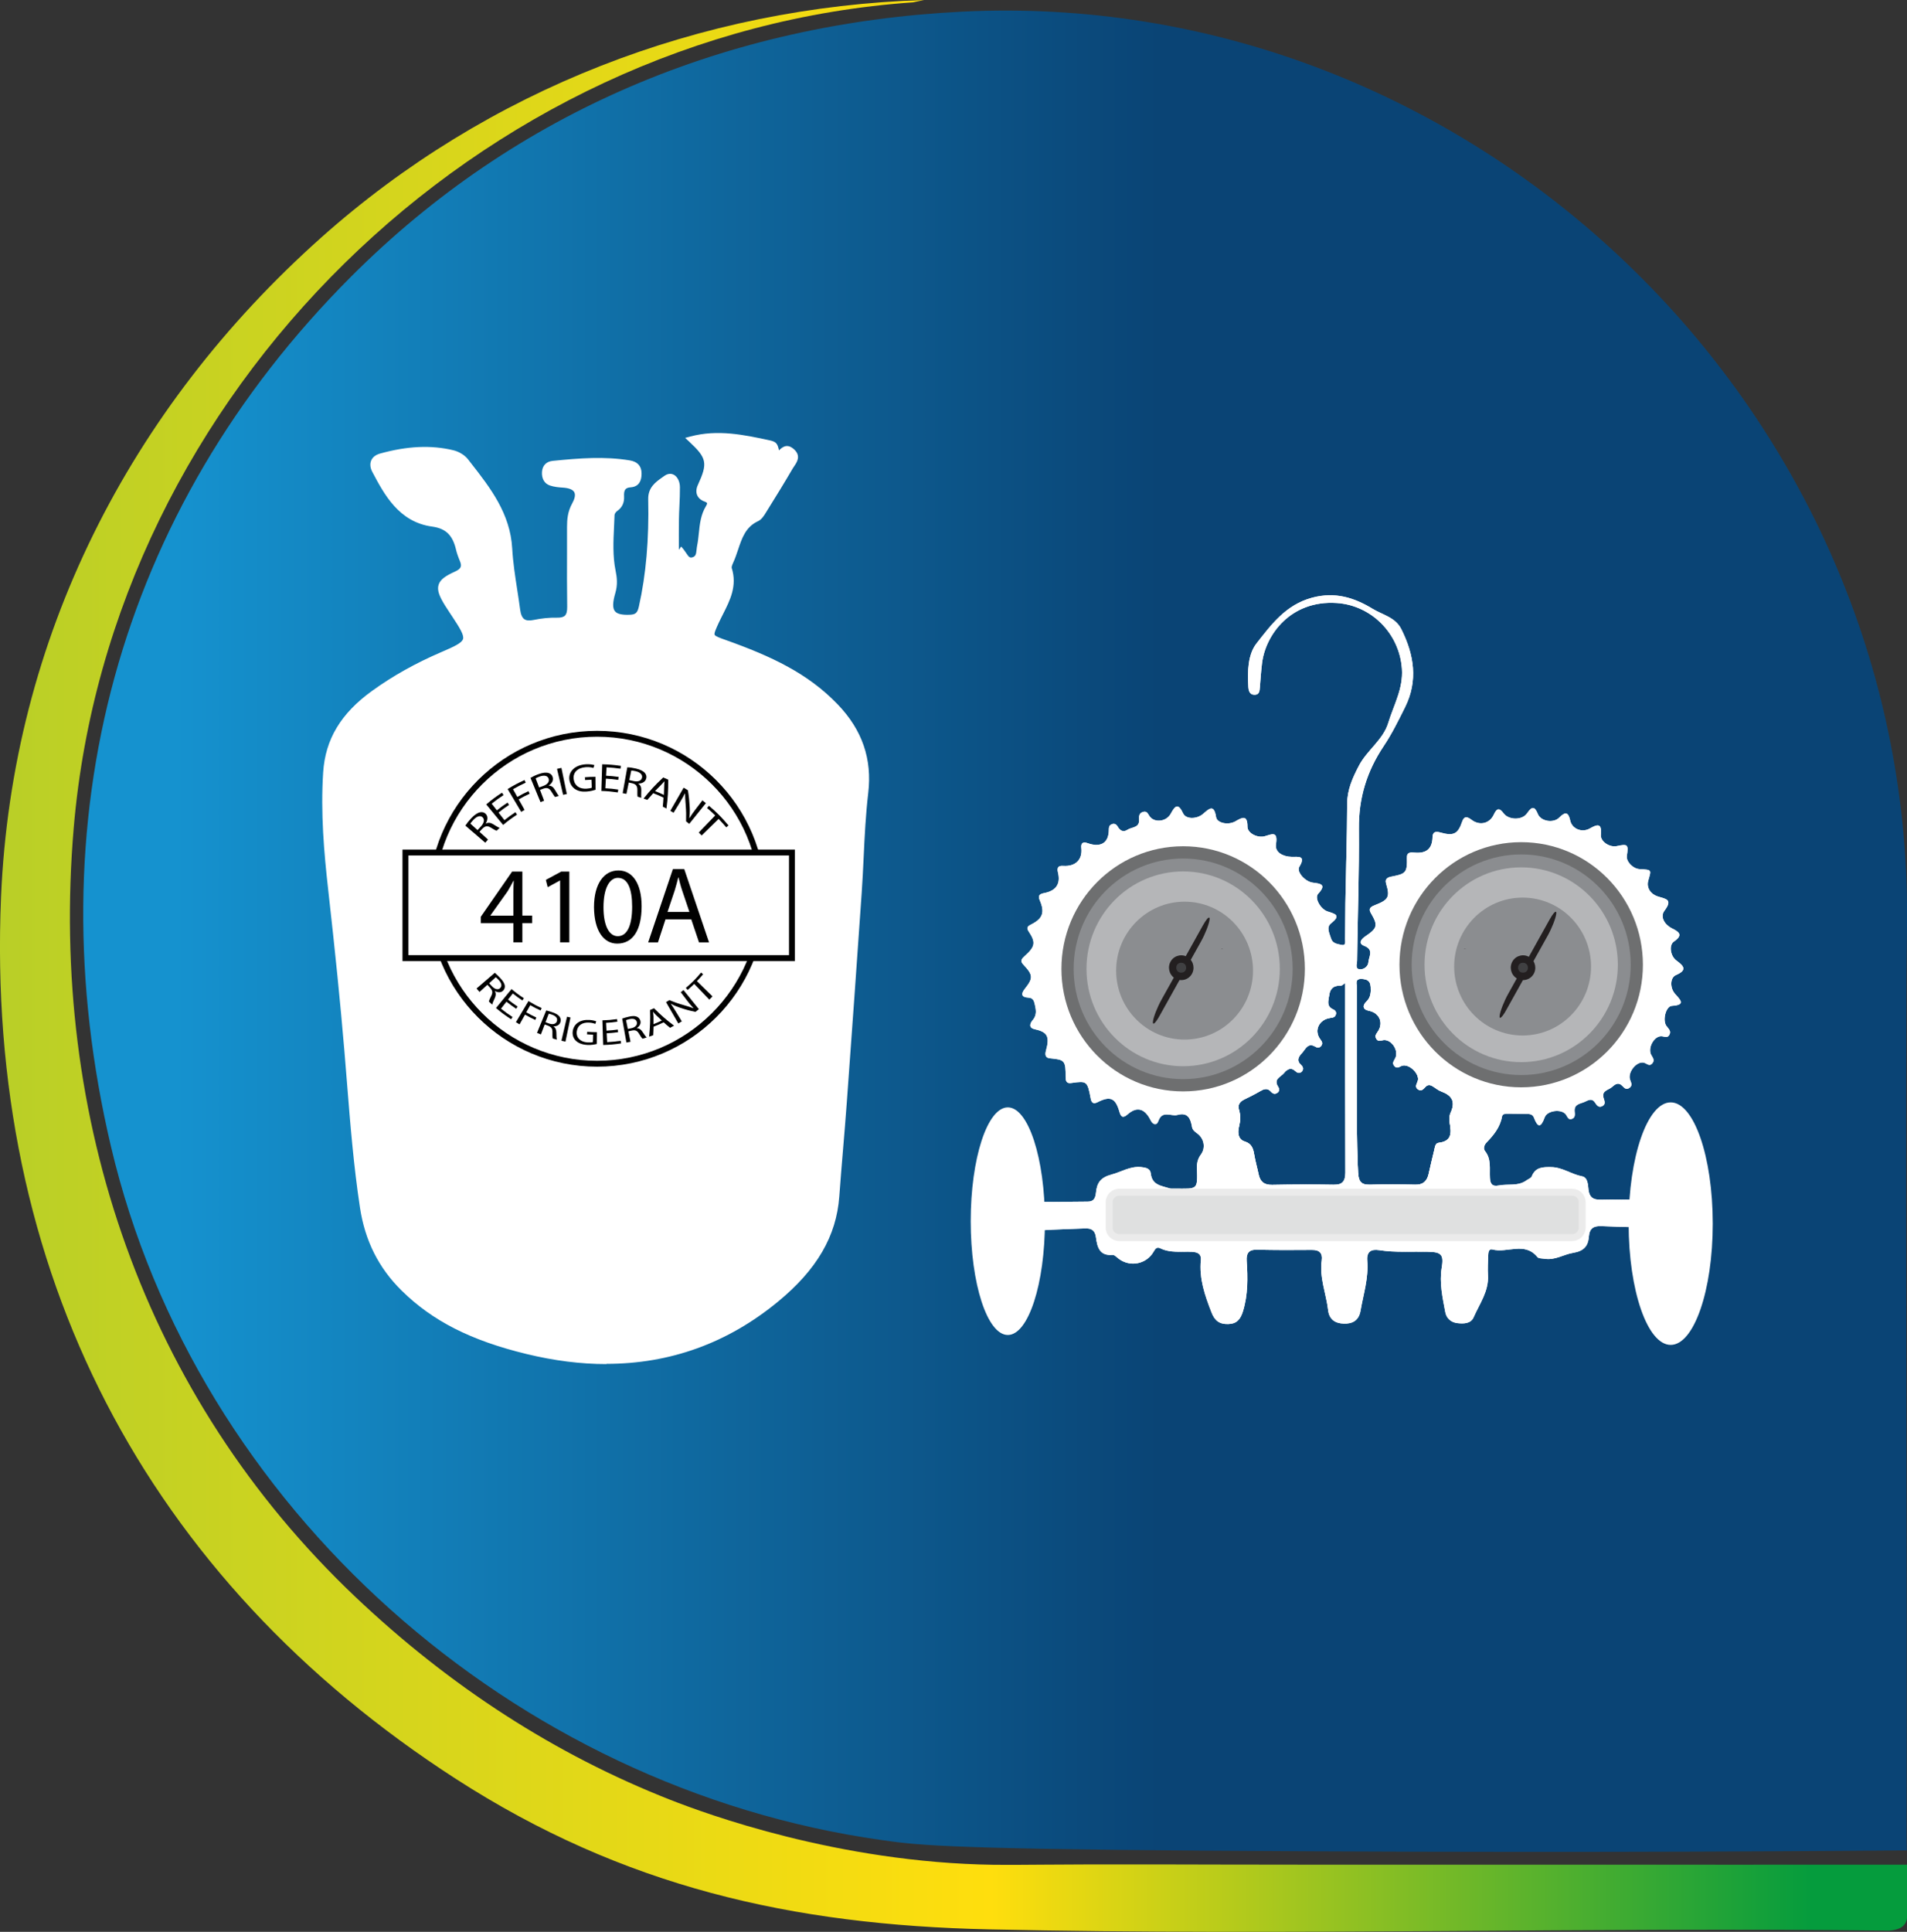 <?xml version="1.0" encoding="UTF-8"?>
<svg id="Capa_2" data-name="Capa 2" xmlns="http://www.w3.org/2000/svg" xmlns:xlink="http://www.w3.org/1999/xlink" viewBox="0 0 350 354.45">
  <rect x="0" y="0" width="350" height="354.45" fill="#333333" stroke="none"/>
  <defs>
    <style>
      .cls-1 {
        fill: #231f20;
      }

      .cls-2 {
        fill: #fff;
      }

      .cls-3, .cls-4 {
        fill: #dfe0e0;
      }

      .cls-3, .cls-5 {
        stroke: #ebebeb;
        stroke-miterlimit: 10;
      }

      .cls-6 {
        clip-path: url(#clippath-1);
      }

      .cls-7 {
        fill: #8b8d90;
      }

      .cls-8 {
        fill: #404042;
      }

      .cls-9 {
        fill: #010101;
      }

      .cls-5, .cls-10 {
        fill: #6e6f70;
      }

      .cls-11 {
        fill: #b5b6b8;
      }

      .cls-12 {
        fill: url(#Degradado_sin_nombre_15);
      }

      .cls-13 {
        clip-path: url(#clippath);
      }

      .cls-14 {
        fill: url(#Degradado_sin_nombre_12);
      }
    </style>
    <linearGradient id="Degradado_sin_nombre_15" data-name="Degradado sin nombre 15" x1="15.26" y1="170.86" x2="350" y2="170.86" gradientUnits="userSpaceOnUse">
      <stop offset=".05" stop-color="#1592cf"/>
      <stop offset=".59" stop-color="#0a4475"/>
    </linearGradient>
    <linearGradient id="Degradado_sin_nombre_12" data-name="Degradado sin nombre 12" x1="0" y1="177.23" x2="350" y2="177.23" gradientUnits="userSpaceOnUse">
      <stop offset="0" stop-color="#b9cf27"/>
      <stop offset=".52" stop-color="#ffde0d"/>
      <stop offset=".95" stop-color="#059c3d"/>
    </linearGradient>
    <clipPath id="clippath">
      <path class="cls-2" d="M124.06,103.68c.88-.7.43-1.65.99-2.47.61.73.96,1.97,2.18,1.6,1.26-.38,1.03-1.59,1.24-2.55.49-2.36.23-4.9,1.56-7.08.45-.73.4-1.27-.55-1.62-1.06-.38-1.41-1.21-.92-2.27,1.96-4.26,1.74-5.4-1.72-8.62,4.89-1.31,9.61-.3,14.31.71,1.11.24,1.08.39,1.47,2.33.84-.5,1.41-1.98,2.7-.86,1.26,1.1.21,2.01-.3,2.88-1.54,2.64-3.15,5.24-4.77,7.84-.37.59-.77,1.34-1.35,1.6-3.39,1.56-3.53,5.09-4.84,7.9-.19.42-.41.97-.29,1.36,1.18,3.77-1,6.67-2.41,9.77-1.23,2.7-1.21,2.78,1.63,3.79,7.48,2.66,14.69,5.78,20.35,11.67,4.27,4.44,6.21,9.54,5.46,15.85-.72,6.07-.78,12.22-1.2,18.34-.89,12.85-1.8,25.69-2.74,38.54-.42,5.72-.96,11.42-1.37,17.14-.59,8.17-5.16,14.09-11.07,18.96-13.52,11.13-28.97,13.5-45.67,9.44-8.47-2.06-16.33-5.23-22.7-11.53-4.18-4.14-6.58-9.07-7.46-14.87-1.45-9.56-2.05-19.2-2.87-28.83-.84-9.86-1.86-19.7-2.97-29.53-.8-7.09-1.38-14.18-.92-21.38.42-6.57,3.78-10.97,8.73-14.54,3.94-2.85,8.19-5.17,12.67-7.09,5.29-2.27,5.34-2.56,2.17-7.36-.43-.65-.88-1.3-1.29-1.97-1.86-3.02-1.66-3.92,1.57-5.4,1.39-.63,1.75-1.37,1.19-2.73-.27-.65-.51-1.32-.68-2.01-.62-2.59-1.9-4.17-4.81-4.57-5.64-.77-8.2-5.24-10.58-9.75-.64-1.21-.22-2.22,1.09-2.59,4.34-1.21,8.74-1.67,13.17-.61.86.21,1.83.75,2.37,1.44,3.74,4.81,7.66,9.5,8.03,16.1.21,3.76.96,7.48,1.45,11.22.24,1.86,1.06,2.82,3.11,2.39,1.37-.29,2.79-.43,4.18-.41,1.86.04,2.44-.8,2.42-2.57-.07-4.87-.02-9.75-.02-14.63,0-1.42.14-2.73.88-4.06,1.24-2.24.39-3.52-2.13-3.69-.77-.05-1.57-.12-2.29-.37-.82-.29-1.12-1.05-1.07-1.91.06-.92.58-1.46,1.47-1.54,4.66-.47,9.33-.86,14.01-.09,1.08.18,1.7.7,1.72,1.84.01,1.05-.29,1.94-1.47,2.03-1.48.1-1.79.99-1.73,2.24.04.92-.24,1.66-1.05,2.22-.34.24-.69.75-.71,1.15-.11,3.45-.5,6.93.21,10.33.28,1.36.36,2.53-.04,3.88-1.06,3.59-.09,4.82,3.27,4.66,1.36-.06,1.82-.65,2.11-1.94,1.46-6.53,1.87-13.15,1.73-19.8-.05-2.11,1.53-2.94,2.71-3.81,1.19-.88,2.01.33,2.03,1.6.03,1.96-.15,3.92-.17,5.89-.03,2.73,0,5.47,0,8.37Z"/>
    </clipPath>
    <clipPath id="clippath-1">
      <path class="cls-2" d="M178.94,220.16c1.32-1.28,1.33-2.91,1.36-4.6.04-2.25-.47-4.73,2.04-6.22.37-.22.43-.93.67-1.4.35-.69.72-1.01,1.52-.39.87.68,1.89,1.06,3.09.7.83-.25.84.55.71.98-.57,1.97.14,3.64,1,5.32.54,1.06.38,2.18.11,3.3-.38,1.59.31,2.63,1.91,2.66,2.76.05,5.53-.04,8.3-.04,1.17,0,1.4-.75,1.5-1.68.19-1.79.83-2.75,2.89-3.3,1.77-.47,3.38-1.55,5.37-1.36.85.08,1.7.24,1.8,1.19.23,2.12,1.93,2.24,3.39,2.7.3.1.65.06.98.06,4.26.01,4.22.35,4.1-3.82-.02-.88.15-1.66.71-2.41.93-1.24.62-2.96-.69-3.91-.46-.33-.84-.63-.93-1.2-.26-1.51-.76-2.69-2.66-2.17-1.18.32-2.79-.94-3.52,1.14-.31.87-1,.66-1.41-.16-1.09-2.2-2.53-2.58-4.24-1.07-.86.76-1.23.42-1.49-.51-.72-2.52-1.69-2.93-4.05-1.72-.77.39-1.09.02-1.22-.7-.61-3.2-.68-3.25-3.6-2.83-.82.12-1-.39-1-1.09.02-3.03-.14-3.2-2.88-3.45-.93-.09-.91-.77-.71-1.49.7-2.53.23-3.35-2.11-3.86-1.19-.26-.79-1.14-.35-1.65.83-.97.61-1.94.37-2.99-.14-.63-.36-1.1-1.13-1.14-1.32-.07-1.44-.68-.66-1.65,1.55-1.96,1.51-2.51-.34-4.47-.59-.63-.23-1.04.26-1.48,2-1.79,2.11-2.53.74-4.59-.51-.77.03-1.01.59-1.3,2.03-1.05,2.42-2.18,1.47-4.38-.39-.9.02-1.17.82-1.32,2.2-.43,3.04-1.69,2.52-3.8-.22-.92.1-1.25.97-1.19,2.24.15,3.55-1.14,3.32-3.25-.11-.93.29-1.23,1.15-.92,2.41.87,3.89-.04,3.9-2.44,0-.44.05-.79.46-.99.5-.25.9-.08,1.17.39.43.75,1.01,1.1,1.78.59.79-.53,2.26-.32,2.14-1.9-.05-.64.04-1.22.79-1.4.7-.17.85.43,1.16.85.9,1.21,3.08.97,3.87-.51.8-1.49,1.36-1.99,2.27-.05.51,1.1,2.49,1.08,3.64.1,1.06-.91,2.02-1.92,2.4.56.17,1.14,2.25,1.54,3.54.8,1.22-.7,2.23-1.3,2.23.99,0,1.2,1.86,2.11,3.17,1.74,1.27-.36,2.46-1.05,2.06,1.47-.24,1.5,1.3,2.27,2.85,2.31,1.2.03,2.74-.32,1.43,1.84-.55.9,1.07,2.73,2.5,2.9,1.48.18,2.52.35.95,2.05-.7.76.43,2.8,1.74,3.23,1.31.43,2.57.67.66,2.16-.96.74-.31,1.84-.04,2.77.27.96,1.16,1.03,1.9,1.2.91.21.68-.59.69-1.05.04-2.19.01-4.38.05-6.57.11-6.1.3-12.2.33-18.29.02-2.57.98-4.69,2.13-6.91,1.5-2.9,4.47-4.78,5.42-7.93.98-3.24,2.75-6.22,2.5-9.89-.44-6.44-5.56-11.66-11.98-12.08-8.41-.55-13.04,5.8-13.69,11.02-.18,1.45-.27,2.9-.39,4.35-.06.67-.05,1.45-.95,1.47-.95.02-1.14-.74-1.18-1.52-.17-2.77-.08-5.88,1.49-7.89,2.7-3.45,5.38-7.1,10.2-8.4,4.26-1.15,7.78,0,11.14,2.04,1.8,1.1,4.17,1.54,5.26,3.74,2.34,4.68,3.1,9.44.68,14.31-1.21,2.43-2.42,4.89-3.92,7.13-3.08,4.59-4.6,9.52-4.55,15.1.07,8.09-.23,16.18-.33,24.27,0,.56-.44,1.54.54,1.59.66.03,1.48-.5,1.53-1.31.06-1.02,1.08-2.28-.76-2.99-1.19-.46-.55-1.24.18-1.74,2.26-1.53,2.37-2.01,1.01-4.32-.51-.87.14-1.17.79-1.43,2.47-.95,2.76-1.5,2.04-3.88-.32-1.05.39-1.24,1.15-1.38,2.5-.48,2.72-.78,2.65-3.4-.03-1.13.76-1.02,1.51-.96,2.12.16,3.15-.75,3.2-2.85.02-.97.6-1.08,1.34-.87,2.56.72,3.32.33,4.13-2.05.34-.99.96-.82,1.67-.27,1.49,1.15,3.33.73,4.11-.95.51-1.11.98-1.33,1.78-.24.94,1.28,3.44,1.32,4.33,0,.86-1.26,1.37-1.35,1.98.15.53,1.33,2.83,1.73,3.9.66,1.11-1.11,1.68-1.08,2.04.56.33,1.51,2.15,2.24,3.57,1.44,1.38-.78,2.26-1.07,2.05,1.13-.12,1.25,1.59,2.37,2.92,2.09,2.02-.43,2.16-.3,1.85,1.79-.16,1.04,1.1,2.36,2.32,2.43,2.33.13,2.17.09,1.6,2.14-.36,1.3.47,2.48,1.76,2.88,1.52.47,2.78.54,1.21,2.63-.82,1.09,0,2.52,1.38,3.22,1.27.63,2.14,1.21.36,2.43-.96.65-.64,2.66.44,3.46,1.29.97,2.15,1.73-.06,2.68-1.11.48-1.13,2.38-.16,3.46.99,1.11,2,2.04-.6,2.2-1.08.07-1.73,2.58-1.02,3.64.36.53,1.01.97.53,1.73-.38.6-.91.22-1.42.2-1.3-.06-2.5,2.05-1.92,3.32.24.52.77.98.29,1.61-.54.7-1.02.08-1.56-.07-1.28-.36-2.98,1.63-2.59,3.03.16.56.59,1.1-.1,1.59-.61.43-.97-.04-1.34-.41-.75-.74-1.35-.18-1.89.28-.63.54-1.91.64-1.5,1.98.18.59.45,1.2-.32,1.53-.63.27-.96-.24-1.26-.69-.59-.89-1.29-.4-1.92-.12-.78.35-1.92.37-1.82,1.71.04.52.17,1.13-.46,1.39-.71.29-.84-.37-1.14-.78-.78-1.08-3.42-.78-3.89.51-.71,1.96-1.28,1.9-1.98.04-.23-.61-.77-.66-1.31-.67-1.12-.02-2.24-.04-3.36-.04-.46,0-1.09-.01-1.18.5-.35,2.01-1.56,3.45-2.9,4.85-.35.37-.58,1.05-.23,1.49,1.21,1.51.8,3.28.91,4.97.07,1.06.4,1.59,1.59,1.36,1.72-.34,3.59.2,5.16-.97.31-.23.8-.38.92-.69.68-1.76,2.11-1.73,3.6-1.71,2.03.03,3.67,1.31,5.61,1.68,1.12.21,1.1,1.57,1.22,2.52.18,1.33.84,1.8,2.12,1.77,2.3-.04,4.61,0,6.92,0,1.12,0,1.33-.45,1.59-1.63.65-2.95,1.36-5.82,1.05-8.89-.1-.96,1.02-1.38,1.56-2.01.75.43-.05.98.54,1.46.23-1.9,1.73-.98,2.7-1.28,1.78-.56,2.97.14,3.22,2.04.29,2.17.33,4.36,1.93,6.11.26.28.29.91.22,1.34-.51,3.37.01,6.74-.01,10.11,0,1.09-.15,2.12-1.39,2.59-.75.28-.62.71-.29,1.4,1.17,2.44-.04,5.47-2.3,6.73-1.87,1.04-3.23-.26-4.48-.96-1.19-.66-1.61-2.3-1.48-3.88.07-.8.89-.69,1.09-1.23-1.56-1.41-2.89-2.88-2.32-5.25.25-1.05-.18-1.61-1.36-1.61-2.3,0-4.61-.07-6.91-.18-1.4-.06-2.21.32-2.34,1.92-.14,1.71-.88,2.66-2.93,2.99-1.71.28-3.31,1.4-5.21,1.08-.45-.07-1.08-.03-1.3-.31-2.37-2.9-5.57-.66-8.28-1.4-.66-.18-.75.59-.76,1.13-.03,1.19-.11,2.39-.04,3.58.18,2.96-1.55,5.25-2.64,7.75-.51,1.17-1.83,1.19-2.97,1.06-1.17-.13-2.01-.88-2.22-1.98-.51-2.71-1.13-5.43-.66-8.24.39-2.32-.07-2.82-2.42-2.87-3.03-.07-6.06.17-9.07-.3-1.44-.22-2.31.25-2.17,1.91.27,3.16-.71,6.16-1.24,9.21-.31,1.8-1.49,2.42-3.11,2.36-1.54-.06-2.64-.75-2.84-2.45-.36-3.06-1.63-5.99-1.18-9.16.19-1.33-.43-1.93-1.81-1.91-3.36.04-6.72.03-10.08-.04-1.52-.03-1.96.66-1.87,2.06.2,3.1.25,6.18-.68,9.22-.45,1.47-1.14,2.32-2.7,2.36-1.58.05-2.49-.58-3.09-2.15-1.21-3.11-2.29-6.18-1.95-9.6.11-1.12-.61-1.45-1.62-1.5-1.96-.1-3.97.26-5.84-.66-.64-.31-.92.12-1.21.63-1.31,2.29-4.28,2.89-6.39,1.31-.37-.27-.78-.75-1.14-.72-2.45.22-2.82-1.5-3.06-3.26-.17-1.29-.87-1.65-2.02-1.6-2.63.12-5.26.17-7.89.34-1.47.09-2.37,1.62-2.16,3.41.26,2.32.44,4.6-1.43,6.48-.66.66,0,1.77-.41,2.47-.48.81-.26,2.33-1.79,2.25-1.4-.07-2.59-.69-3.22-1.97-.66-1.33.62-2.79.2-3.94-.43-1.18-2.45-1.51-2.61-3.04-.25-2.37-.21-4.77.06-7.14.1-.83.36-1.64-.88-1.73v-2.39ZM246.88,180.37c-.35.22-.57.47-.78.47-1.21-.03-1.96.4-2.14,1.71-.14,1.04-.61,2.09.78,2.69.37.16.59.54.4.99-.18.43-.54.49-.96.54-2.08.26-3.07,2.27-1.89,3.89.3.41.55.74.2,1.22-.29.39-.69.39-1.06.17-1.41-.84-1.82.46-2.48,1.17-.63.67-1.05,1.38-.14,2.2.37.33.51.8.08,1.22-.35.33-.75.25-1.06-.05-.85-.82-1.55-.48-2.16.28-.59.73-2.03,1.11-1.09,2.53.24.36.29.75-.09,1.06-.45.37-.89.23-1.22-.15-.7-.81-1.36-.47-2.09-.05-.91.53-1.85,1-2.8,1.46-.82.4-1.26.98-.98,1.9.34,1.12.24,2.16-.04,3.3-.23.96-.07,2.16,1.06,2.51,1.35.41,1.6,1.36,1.79,2.52.2,1.17.54,2.32.78,3.49.28,1.38,1.04,1.99,2.48,1.96,3.75-.07,7.5-.09,11.25-.02,1.63.03,2.19-.58,2.19-2.2-.04-11.53-.02-23.05-.02-34.81ZM249.02,195.25c.06,7.17-.08,13.52.24,19.88.08,1.57.51,2.29,2.17,2.24,2.76-.09,5.52-.07,8.29,0,1.46.04,2.19-.66,2.49-1.99.34-1.48.67-2.97,1.04-4.45.12-.5.18-1.18.8-1.25,2.39-.28,2.36-1.8,2.02-3.62-.12-.62-.08-1.38.18-1.94.95-2.05.16-3.17-1.75-3.87-.48-.18-.92-.51-1.35-.81-.54-.37-1.04-.57-1.56.02-.36.4-.77.83-1.34.42-.67-.48-.19-1.02-.03-1.58.37-1.27-1.57-3.14-2.85-2.78-.48.14-.91.65-1.42.11-.57-.6-.03-1.07.19-1.6.57-1.38-.8-3.36-2.21-3.2-.51.06-1.04.37-1.37-.3-.3-.6.16-.97.42-1.42.94-1.58.12-3.29-1.72-3.65-1.22-.24-1.18-1.01-.49-1.67.83-.8.85-1.7.8-2.72-.05-1.17-.75-1.43-1.7-1.46-1.27-.04-.83.96-.84,1.55-.04,4.97-.02,9.93-.02,14.09ZM210.6,177.29c-.02.87.08,1.72.49,2.5.6,1.14,1.14,2.98,2.51,2.56,1.26-.39,1.83-2.11,1.43-3.71-.26-1.04.11-2.02.97-2.37,1.59-.66,2.03-2.11,2.84-3.36.95-1.47.14-1.83-1.11-2-3.78-.52-7.11,2.46-7.12,6.38ZM278.88,170.79c-4.5.05-7.22,4.59-5.29,9.18.32.77.84,1.97,1.92,1.54.85-.33,1.11-1.42.85-2.42-.3-1.16-.03-2.3.98-2.75,1.56-.7,2.11-2.08,2.83-3.36.98-1.75.67-2.21-1.3-2.19ZM277.42,183.01c2.74.9,5.63-.13,7.04-2.37,1.45-2.31,1.33-5.67-.23-7.46-.58-.67-.96-.51-1.35.14-.92,1.54-2.42,2.85-1.9,4.98.14.59-.19,1.27-.69,1.56-1.24.74-1.79,2.05-2.88,3.15ZM223.21,176.94c-.06-.3-.16-1.08-.38-1.83-.17-.62-.32-1.46-1.04-1.54-.77-.09-1.08.76-1.26,1.33-.85,2.69-1.42,5.52-4.17,7.08-.05.03-.07.11-.1.17-.82,1.18-.27,1.42.88,1.44,3.43.05,6.02-2.54,6.07-6.64Z"/>
    </clipPath>
  </defs>
  <g id="Capa_1-2" data-name="Capa 1">
    <g>
      <path class="cls-12" d="M64.48,50.71C94.81,20.38,133.61,4.28,176.55,2.14c91.03-4.53,169.81,68.3,173.34,159.14.25,6.3.02,12.46,0,18.73-.18,52.22.15,104.44.02,156.66h0c.01.95.02,1.89.04,2.84-28.86.24-73.56.45-129.01.05-48.86-.36-53.11-1.1-59.21-1.96-67.32-9.51-125.76-60.85-141.38-127.31-14.01-59.63,1.08-116.52,44.14-159.59Z"/>
      <path class="cls-14" d="M350,351.96c-.26,1.75-1.8,2.15-3.32,2.27-55.01-.67-110.14.96-165.12-.23-36.23-.79-67.21-7.83-97.84-27.58C26.71,289.65-2.7,233.08.19,164.6c2.01-47.53,23.61-89.65,58.69-120.95C89.49,16.35,128.52,1.28,169.61,0l-2.04.43C88,5.92,20.3,72.1,13.53,151.89c-4.53,53.3,12.96,104.4,51.7,141.11,17.37,16.46,36.7,28.95,57.8,37.23,6.45,2.53,30.77,11.52,59.37,11.92,4.61.07,8.83-.1,29.34-.07,8.03.01,14.94.05,28.77.05.32,0,3.37,0,11.34,0,20.01,0,28.65,0,37.68,0,.37,0,3.54,0,3.94,0,18.39.02,28.48,0,55.08,0h1.46v9.81Z"/>
      <g>
        <g>
          <g>
            <g>
              <path class="cls-2" d="M124.06,103.68c.88-.7.43-1.65.99-2.47.61.73.96,1.97,2.18,1.6,1.26-.38,1.03-1.59,1.24-2.55.49-2.36.23-4.9,1.56-7.08.45-.73.4-1.27-.55-1.62-1.06-.38-1.41-1.21-.92-2.27,1.96-4.26,1.74-5.4-1.72-8.62,4.89-1.31,9.61-.3,14.31.71,1.11.24,1.08.39,1.47,2.33.84-.5,1.41-1.98,2.7-.86,1.26,1.1.21,2.01-.3,2.88-1.54,2.64-3.15,5.24-4.77,7.84-.37.59-.77,1.34-1.35,1.6-3.39,1.56-3.53,5.09-4.84,7.9-.19.42-.41.97-.29,1.36,1.18,3.77-1,6.67-2.41,9.77-1.23,2.7-1.21,2.78,1.63,3.79,7.48,2.66,14.69,5.78,20.35,11.67,4.27,4.44,6.21,9.54,5.46,15.85-.72,6.07-.78,12.22-1.2,18.34-.89,12.85-1.8,25.69-2.74,38.54-.42,5.72-.96,11.42-1.37,17.14-.59,8.17-5.16,14.09-11.07,18.96-13.52,11.13-28.97,13.5-45.67,9.44-8.47-2.06-16.33-5.23-22.7-11.53-4.18-4.14-6.58-9.07-7.46-14.87-1.45-9.56-2.05-19.2-2.87-28.83-.84-9.86-1.86-19.7-2.97-29.53-.8-7.09-1.38-14.18-.92-21.38.42-6.57,3.78-10.97,8.73-14.54,3.94-2.85,8.19-5.17,12.67-7.09,5.29-2.27,5.34-2.56,2.17-7.36-.43-.65-.88-1.3-1.29-1.97-1.86-3.02-1.66-3.92,1.57-5.4,1.39-.63,1.75-1.37,1.19-2.73-.27-.65-.51-1.32-.68-2.01-.62-2.59-1.9-4.17-4.81-4.57-5.64-.77-8.2-5.24-10.58-9.75-.64-1.21-.22-2.22,1.09-2.59,4.34-1.21,8.74-1.67,13.17-.61.86.21,1.83.75,2.37,1.44,3.74,4.81,7.66,9.5,8.03,16.1.21,3.76.96,7.48,1.45,11.22.24,1.86,1.06,2.82,3.11,2.39,1.37-.29,2.79-.43,4.18-.41,1.86.04,2.44-.8,2.42-2.57-.07-4.87-.02-9.75-.02-14.63,0-1.42.14-2.73.88-4.06,1.24-2.24.39-3.52-2.13-3.69-.77-.05-1.57-.12-2.29-.37-.82-.29-1.12-1.05-1.07-1.91.06-.92.58-1.46,1.47-1.54,4.66-.47,9.33-.86,14.01-.09,1.08.18,1.7.7,1.72,1.84.01,1.05-.29,1.94-1.47,2.03-1.48.1-1.79.99-1.73,2.24.04.92-.24,1.66-1.05,2.22-.34.24-.69.75-.71,1.15-.11,3.45-.5,6.93.21,10.33.28,1.36.36,2.53-.04,3.88-1.06,3.59-.09,4.82,3.27,4.66,1.36-.06,1.82-.65,2.11-1.94,1.46-6.53,1.87-13.15,1.73-19.8-.05-2.11,1.53-2.94,2.71-3.81,1.19-.88,2.01.33,2.03,1.6.03,1.96-.15,3.92-.17,5.89-.03,2.73,0,5.47,0,8.37Z"/>
              <g class="cls-13">
                <rect class="cls-2" x="59.38" y="79.34" width=".3" height="172.62"/>
                <rect class="cls-2" x="59.68" y="79.34" width=".42" height="172.62"/>
                <rect class="cls-2" x="60.1" y="79.34" width=".42" height="172.62"/>
                <rect class="cls-2" x="60.52" y="79.34" width=".42" height="172.62"/>
                <rect class="cls-2" x="60.94" y="79.34" width=".42" height="172.62"/>
                <rect class="cls-2" x="61.36" y="79.34" width=".42" height="172.62"/>
                <rect class="cls-2" x="61.78" y="79.34" width=".42" height="172.62"/>
                <rect class="cls-2" x="62.2" y="79.34" width=".42" height="172.62"/>
                <rect class="cls-2" x="62.62" y="79.34" width=".42" height="172.62"/>
                <rect class="cls-2" x="63.03" y="79.34" width=".42" height="172.62"/>
                <rect class="cls-2" x="63.45" y="79.34" width=".42" height="172.62"/>
                <rect class="cls-2" x="63.87" y="79.34" width=".42" height="172.62"/>
                <rect class="cls-2" x="64.29" y="79.34" width=".42" height="172.62"/>
                <rect class="cls-2" x="64.71" y="79.34" width=".42" height="172.62"/>
                <rect class="cls-2" x="65.13" y="79.34" width=".42" height="172.62"/>
                <rect class="cls-2" x="65.55" y="79.34" width=".42" height="172.62"/>
                <rect class="cls-2" x="65.97" y="79.34" width=".42" height="172.62"/>
                <rect class="cls-2" x="66.39" y="79.34" width=".42" height="172.62"/>
                <rect class="cls-2" x="66.81" y="79.34" width=".42" height="172.62"/>
                <rect class="cls-2" x="67.23" y="79.34" width=".42" height="172.62"/>
                <rect class="cls-2" x="67.65" y="79.34" width=".42" height="172.62"/>
                <rect class="cls-2" x="68.07" y="79.34" width=".42" height="172.62"/>
                <rect class="cls-2" x="68.49" y="79.34" width=".42" height="172.62"/>
                <rect class="cls-2" x="68.91" y="79.34" width=".42" height="172.62"/>
                <rect class="cls-2" x="69.33" y="79.34" width=".42" height="172.62"/>
                <rect class="cls-2" x="69.75" y="79.34" width=".42" height="172.62"/>
                <rect class="cls-2" x="70.17" y="79.34" width=".42" height="172.62"/>
                <rect class="cls-2" x="70.59" y="79.34" width=".42" height="172.62"/>
                <rect class="cls-2" x="71.01" y="79.34" width=".42" height="172.62"/>
                <rect class="cls-2" x="71.43" y="79.34" width=".42" height="172.62"/>
                <rect class="cls-2" x="71.85" y="79.34" width=".42" height="172.62"/>
                <rect class="cls-2" x="72.27" y="79.34" width=".42" height="172.62"/>
                <rect class="cls-2" x="72.69" y="79.34" width=".42" height="172.62"/>
                <rect class="cls-2" x="73.11" y="79.34" width=".42" height="172.62"/>
                <rect class="cls-2" x="73.53" y="79.34" width=".42" height="172.62"/>
                <rect class="cls-2" x="73.95" y="79.34" width=".42" height="172.62"/>
                <rect class="cls-2" x="74.37" y="79.34" width=".42" height="172.62"/>
                <rect class="cls-2" x="74.79" y="79.34" width=".42" height="172.62"/>
                <rect class="cls-2" x="75.21" y="79.34" width=".42" height="172.62"/>
                <rect class="cls-2" x="75.63" y="79.34" width=".42" height="172.62"/>
                <rect class="cls-2" x="76.05" y="79.34" width=".42" height="172.62"/>
                <rect class="cls-2" x="76.47" y="79.34" width=".42" height="172.62"/>
                <rect class="cls-2" x="76.89" y="79.34" width=".42" height="172.62"/>
                <rect class="cls-2" x="77.31" y="79.34" width=".42" height="172.62"/>
                <rect class="cls-2" x="77.73" y="79.34" width=".42" height="172.62"/>
                <rect class="cls-2" x="78.15" y="79.34" width=".42" height="172.62"/>
                <rect class="cls-2" x="78.57" y="79.34" width=".42" height="172.62"/>
                <rect class="cls-2" x="78.99" y="79.34" width=".42" height="172.62"/>
                <rect class="cls-2" x="79.41" y="79.34" width=".42" height="172.62"/>
                <rect class="cls-2" x="79.83" y="79.34" width=".42" height="172.62"/>
                <rect class="cls-2" x="80.25" y="79.34" width=".42" height="172.62"/>
                <rect class="cls-2" x="80.67" y="79.34" width=".42" height="172.62"/>
                <rect class="cls-2" x="81.09" y="79.34" width=".42" height="172.62"/>
                <rect class="cls-2" x="81.51" y="79.34" width=".42" height="172.62"/>
                <rect class="cls-2" x="81.93" y="79.34" width=".42" height="172.62"/>
                <rect class="cls-2" x="82.35" y="79.34" width=".42" height="172.62"/>
                <rect class="cls-2" x="82.77" y="79.34" width=".42" height="172.62"/>
                <rect class="cls-2" x="83.19" y="79.34" width=".42" height="172.62"/>
                <rect class="cls-2" x="83.61" y="79.34" width=".42" height="172.62"/>
                <rect class="cls-2" x="84.03" y="79.34" width=".42" height="172.62"/>
                <rect class="cls-2" x="84.45" y="79.34" width=".42" height="172.62"/>
                <rect class="cls-2" x="84.87" y="79.34" width=".42" height="172.62"/>
                <rect class="cls-2" x="85.29" y="79.34" width=".42" height="172.62"/>
                <rect class="cls-2" x="85.71" y="79.34" width=".42" height="172.62"/>
                <rect class="cls-2" x="86.13" y="79.34" width=".42" height="172.62"/>
                <rect class="cls-2" x="86.55" y="79.34" width=".42" height="172.62"/>
                <rect class="cls-2" x="86.97" y="79.34" width=".42" height="172.62"/>
                <rect class="cls-2" x="87.39" y="79.34" width=".42" height="172.62"/>
                <rect class="cls-2" x="87.81" y="79.34" width=".42" height="172.62"/>
                <rect class="cls-2" x="88.23" y="79.34" width=".42" height="172.62"/>
                <rect class="cls-2" x="88.65" y="79.34" width=".42" height="172.62"/>
                <rect class="cls-2" x="89.07" y="79.34" width=".42" height="172.62"/>
                <rect class="cls-2" x="89.49" y="79.34" width=".42" height="172.62"/>
                <rect class="cls-2" x="89.91" y="79.34" width=".42" height="172.62"/>
                <rect class="cls-2" x="90.32" y="79.34" width=".42" height="172.62"/>
                <rect class="cls-2" x="90.74" y="79.34" width=".42" height="172.62"/>
                <rect class="cls-2" x="91.16" y="79.34" width=".42" height="172.62"/>
                <rect class="cls-2" x="91.58" y="79.34" width=".42" height="172.62"/>
                <rect class="cls-2" x="92" y="79.34" width=".42" height="172.62"/>
                <rect class="cls-2" x="92.42" y="79.34" width=".42" height="172.62"/>
                <rect class="cls-2" x="92.84" y="79.34" width=".42" height="172.62"/>
                <rect class="cls-2" x="93.26" y="79.34" width=".42" height="172.62"/>
                <rect class="cls-2" x="93.68" y="79.34" width=".42" height="172.62"/>
                <rect class="cls-2" x="94.1" y="79.34" width=".42" height="172.62"/>
                <rect class="cls-2" x="94.52" y="79.34" width=".42" height="172.62"/>
                <rect class="cls-2" x="94.94" y="79.34" width=".42" height="172.62"/>
                <rect class="cls-2" x="95.36" y="79.34" width=".42" height="172.62"/>
                <rect class="cls-2" x="95.78" y="79.34" width=".42" height="172.62"/>
                <rect class="cls-2" x="96.2" y="79.34" width=".42" height="172.62"/>
                <rect class="cls-2" x="96.62" y="79.34" width=".42" height="172.62"/>
                <rect class="cls-2" x="97.04" y="79.34" width=".42" height="172.62"/>
                <rect class="cls-2" x="97.46" y="79.34" width=".42" height="172.62"/>
                <rect class="cls-2" x="97.88" y="79.34" width=".42" height="172.62"/>
                <rect class="cls-2" x="98.3" y="79.34" width=".42" height="172.62"/>
                <rect class="cls-2" x="98.72" y="79.34" width=".43" height="172.62"/>
                <rect class="cls-2" x="99.16" y="79.34" width=".43" height="172.62"/>
                <rect class="cls-2" x="99.59" y="79.34" width=".43" height="172.62"/>
                <rect class="cls-2" x="100.02" y="79.34" width=".43" height="172.62"/>
                <rect class="cls-2" x="100.46" y="79.34" width=".43" height="172.62"/>
                <rect class="cls-2" x="100.89" y="79.34" width=".43" height="172.62"/>
                <rect class="cls-2" x="101.32" y="79.34" width=".43" height="172.62"/>
                <rect class="cls-2" x="101.76" y="79.34" width=".43" height="172.62"/>
                <rect class="cls-2" x="102.19" y="79.34" width=".43" height="172.62"/>
                <rect class="cls-2" x="102.62" y="79.34" width=".43" height="172.62"/>
                <rect class="cls-2" x="103.06" y="79.34" width=".43" height="172.62"/>
                <rect class="cls-2" x="103.49" y="79.34" width=".43" height="172.62"/>
                <rect class="cls-2" x="103.92" y="79.34" width=".43" height="172.62"/>
                <rect class="cls-2" x="104.36" y="79.34" width=".43" height="172.62"/>
                <rect class="cls-2" x="104.79" y="79.34" width=".43" height="172.62"/>
                <rect class="cls-2" x="105.22" y="79.34" width=".43" height="172.62"/>
                <rect class="cls-2" x="105.66" y="79.34" width=".43" height="172.62"/>
                <rect class="cls-2" x="106.09" y="79.34" width=".43" height="172.62"/>
                <rect class="cls-2" x="106.52" y="79.34" width=".43" height="172.62"/>
                <rect class="cls-2" x="106.96" y="79.34" width=".43" height="172.62"/>
                <rect class="cls-2" x="107.39" y="79.34" width=".43" height="172.62"/>
                <rect class="cls-2" x="107.82" y="79.34" width=".43" height="172.62"/>
                <rect class="cls-2" x="108.26" y="79.34" width=".43" height="172.62"/>
                <rect class="cls-2" x="108.69" y="79.34" width=".43" height="172.62"/>
                <rect class="cls-2" x="109.12" y="79.34" width=".43" height="172.62"/>
                <rect class="cls-2" x="109.56" y="79.34" width=".43" height="172.62"/>
                <rect class="cls-2" x="109.99" y="79.34" width=".43" height="172.62"/>
                <rect class="cls-2" x="110.42" y="79.34" width=".43" height="172.62"/>
                <rect class="cls-2" x="110.86" y="79.34" width=".43" height="172.62"/>
                <rect class="cls-2" x="111.29" y="79.34" width=".43" height="172.62"/>
                <rect class="cls-2" x="111.72" y="79.34" width=".43" height="172.62"/>
                <rect class="cls-2" x="112.16" y="79.34" width=".43" height="172.62"/>
                <rect class="cls-2" x="112.59" y="79.34" width=".43" height="172.62"/>
                <rect class="cls-2" x="113.02" y="79.34" width=".43" height="172.62"/>
                <rect class="cls-2" x="113.46" y="79.34" width=".43" height="172.62"/>
                <rect class="cls-2" x="113.89" y="79.34" width=".43" height="172.62"/>
                <rect class="cls-2" x="114.32" y="79.34" width=".43" height="172.62"/>
                <rect class="cls-2" x="114.76" y="79.34" width=".43" height="172.62"/>
                <rect class="cls-2" x="115.19" y="79.34" width=".43" height="172.62"/>
                <rect class="cls-2" x="115.62" y="79.34" width=".43" height="172.62"/>
                <rect class="cls-2" x="116.06" y="79.34" width=".43" height="172.62"/>
                <rect class="cls-2" x="116.49" y="79.34" width=".43" height="172.62"/>
                <rect class="cls-2" x="116.92" y="79.34" width=".43" height="172.62"/>
                <rect class="cls-2" x="117.36" y="79.34" width=".43" height="172.62"/>
                <rect class="cls-2" x="117.79" y="79.34" width=".43" height="172.62"/>
                <rect class="cls-2" x="118.22" y="79.34" width=".43" height="172.62"/>
                <rect class="cls-2" x="118.66" y="79.34" width=".43" height="172.62"/>
                <rect class="cls-2" x="119.09" y="79.34" width=".43" height="172.62"/>
                <rect class="cls-2" x="119.52" y="79.34" width=".43" height="172.62"/>
                <rect class="cls-2" x="119.96" y="79.34" width=".43" height="172.62"/>
                <rect class="cls-2" x="120.39" y="79.34" width=".43" height="172.62"/>
                <rect class="cls-2" x="120.83" y="79.34" width=".43" height="172.62"/>
                <rect class="cls-2" x="121.26" y="79.34" width=".43" height="172.62"/>
                <rect class="cls-2" x="121.69" y="79.34" width=".43" height="172.62"/>
                <rect class="cls-2" x="122.13" y="79.34" width=".43" height="172.62"/>
                <rect class="cls-2" x="122.56" y="79.34" width=".43" height="172.62"/>
                <rect class="cls-2" x="122.99" y="79.34" width=".43" height="172.62"/>
                <rect class="cls-2" x="123.43" y="79.34" width=".43" height="172.62"/>
                <rect class="cls-2" x="123.86" y="79.34" width=".43" height="172.62"/>
                <rect class="cls-2" x="124.29" y="79.34" width=".43" height="172.62"/>
                <rect class="cls-2" x="124.73" y="79.34" width=".43" height="172.62"/>
                <rect class="cls-2" x="125.16" y="79.34" width=".43" height="172.62"/>
                <rect class="cls-2" x="125.59" y="79.34" width=".43" height="172.62"/>
                <rect class="cls-2" x="126.03" y="79.34" width=".43" height="172.62"/>
                <rect class="cls-2" x="126.46" y="79.34" width=".43" height="172.62"/>
                <rect class="cls-2" x="126.89" y="79.34" width=".43" height="172.62"/>
                <rect class="cls-2" x="127.33" y="79.34" width=".43" height="172.62"/>
                <rect class="cls-2" x="127.76" y="79.34" width=".43" height="172.62"/>
                <rect class="cls-2" x="128.19" y="79.34" width=".43" height="172.62"/>
                <rect class="cls-2" x="128.63" y="79.34" width=".43" height="172.62"/>
                <rect class="cls-2" x="129.06" y="79.34" width=".43" height="172.62"/>
                <rect class="cls-2" x="129.49" y="79.34" width=".43" height="172.62"/>
                <rect class="cls-2" x="129.93" y="79.34" width=".43" height="172.62"/>
                <rect class="cls-2" x="130.36" y="79.34" width=".43" height="172.62"/>
                <rect class="cls-2" x="130.79" y="79.34" width=".43" height="172.62"/>
                <rect class="cls-2" x="131.23" y="79.34" width=".43" height="172.62"/>
                <rect class="cls-2" x="131.66" y="79.34" width=".43" height="172.62"/>
                <rect class="cls-2" x="132.09" y="79.34" width=".43" height="172.62"/>
                <rect class="cls-2" x="132.53" y="79.34" width=".43" height="172.62"/>
                <rect class="cls-2" x="132.96" y="79.34" width=".43" height="172.62"/>
                <rect class="cls-2" x="133.39" y="79.34" width=".43" height="172.62"/>
                <rect class="cls-2" x="133.83" y="79.34" width=".43" height="172.62"/>
                <rect class="cls-2" x="134.26" y="79.34" width=".43" height="172.62"/>
                <rect class="cls-2" x="134.69" y="79.34" width=".43" height="172.62"/>
                <rect class="cls-2" x="135.13" y="79.34" width=".43" height="172.62"/>
                <rect class="cls-2" x="135.56" y="79.34" width=".43" height="172.62"/>
                <rect class="cls-2" x="135.99" y="79.34" width=".43" height="172.62"/>
                <rect class="cls-2" x="136.43" y="79.34" width=".43" height="172.62"/>
                <rect class="cls-2" x="136.86" y="79.34" width=".43" height="172.62"/>
                <rect class="cls-2" x="137.29" y="79.34" width=".43" height="172.62"/>
                <rect class="cls-2" x="137.73" y="79.34" width=".43" height="172.62"/>
                <rect class="cls-2" x="138.16" y="79.34" width=".43" height="172.62"/>
                <rect class="cls-2" x="138.59" y="79.34" width=".43" height="172.62"/>
                <rect class="cls-2" x="139.03" y="79.34" width=".43" height="172.62"/>
                <rect class="cls-2" x="139.46" y="79.34" width=".43" height="172.62"/>
                <rect class="cls-2" x="139.89" y="79.34" width=".43" height="172.62"/>
                <rect class="cls-2" x="140.33" y="79.34" width=".43" height="172.62"/>
                <rect class="cls-2" x="140.76" y="79.34" width=".43" height="172.62"/>
                <rect class="cls-2" x="141.19" y="79.34" width=".43" height="172.62"/>
                <rect class="cls-2" x="141.63" y="79.34" width=".43" height="172.62"/>
                <rect class="cls-2" x="142.06" y="79.34" width=".43" height="172.62"/>
                <rect class="cls-2" x="142.49" y="79.34" width=".43" height="172.62"/>
                <rect class="cls-2" x="142.93" y="79.34" width=".43" height="172.62"/>
                <rect class="cls-2" x="143.36" y="79.34" width=".43" height="172.62"/>
                <rect class="cls-2" x="143.8" y="79.34" width=".43" height="172.62"/>
                <rect class="cls-2" x="144.23" y="79.34" width=".43" height="172.62"/>
                <rect class="cls-2" x="144.66" y="79.34" width=".43" height="172.62"/>
                <rect class="cls-2" x="145.1" y="79.34" width=".43" height="172.62"/>
                <rect class="cls-2" x="145.53" y="79.34" width=".43" height="172.62"/>
                <rect class="cls-2" x="145.96" y="79.34" width=".43" height="172.62"/>
                <rect class="cls-2" x="146.4" y="79.34" width=".43" height="172.62"/>
                <rect class="cls-2" x="146.83" y="79.34" width=".43" height="172.62"/>
                <rect class="cls-2" x="147.26" y="79.34" width=".43" height="172.62"/>
                <rect class="cls-2" x="147.7" y="79.34" width=".43" height="172.62"/>
                <rect class="cls-2" x="148.13" y="79.34" width=".43" height="172.62"/>
                <rect class="cls-2" x="148.56" y="79.34" width=".43" height="172.62"/>
                <rect class="cls-2" x="149" y="79.34" width=".43" height="172.62"/>
                <rect class="cls-2" x="149.43" y="79.34" width=".43" height="172.62"/>
                <rect class="cls-2" x="149.86" y="79.34" width=".43" height="172.62"/>
                <rect class="cls-2" x="150.3" y="79.34" width=".43" height="172.62"/>
                <rect class="cls-2" x="150.73" y="79.34" width=".43" height="172.62"/>
                <rect class="cls-2" x="151.16" y="79.34" width=".43" height="172.62"/>
                <rect class="cls-2" x="151.6" y="79.34" width=".43" height="172.62"/>
                <rect class="cls-2" x="152.03" y="79.34" width=".43" height="172.62"/>
                <rect class="cls-2" x="152.46" y="79.34" width=".43" height="172.62"/>
                <rect class="cls-2" x="152.9" y="79.34" width=".43" height="172.62"/>
                <rect class="cls-2" x="153.33" y="79.34" width=".43" height="172.62"/>
                <rect class="cls-2" x="153.76" y="79.34" width=".43" height="172.62"/>
                <rect class="cls-2" x="154.2" y="79.34" width=".43" height="172.62"/>
                <rect class="cls-2" x="154.63" y="79.34" width=".43" height="172.62"/>
                <rect class="cls-2" x="155.06" y="79.34" width=".43" height="172.62"/>
                <rect class="cls-2" x="155.5" y="79.34" width=".43" height="172.62"/>
                <rect class="cls-2" x="155.93" y="79.34" width=".43" height="172.62"/>
                <rect class="cls-2" x="156.36" y="79.34" width=".43" height="172.62"/>
                <rect class="cls-2" x="156.8" y="79.34" width=".43" height="172.62"/>
                <rect class="cls-2" x="157.23" y="79.34" width=".43" height="172.62"/>
                <rect class="cls-2" x="157.66" y="79.34" width=".43" height="172.62"/>
                <rect class="cls-2" x="158.1" y="79.34" width=".43" height="172.62"/>
                <rect class="cls-2" x="158.53" y="79.34" width=".43" height="172.62"/>
                <rect class="cls-2" x="158.96" y="79.34" width=".59" height="172.62"/>
              </g>
            </g>
            <path class="cls-2" d="M111.3,250.28c-4.71,0-9.6-.62-14.67-1.85-10.22-2.48-17.3-6.08-22.95-11.67-4.2-4.15-6.69-9.12-7.61-15.17-1.16-7.63-1.79-15.42-2.39-22.96-.16-1.97-.32-3.94-.48-5.9-.74-8.78-1.69-18.16-2.97-29.52-.76-6.76-1.4-14.04-.92-21.48.39-6.07,3.24-10.82,8.95-14.95,3.82-2.76,8-5.1,12.77-7.15,2.31-.99,3.73-1.65,3.95-2.38.22-.74-.62-2.07-2.02-4.19l-.4-.6c-.31-.46-.61-.92-.9-1.39-.96-1.56-1.49-2.73-1.17-3.76.31-1.03,1.37-1.69,2.98-2.42,1.16-.53,1.36-.96.91-2.02-.32-.76-.55-1.44-.7-2.09-.63-2.62-1.89-3.82-4.36-4.16-6.13-.83-8.82-5.94-10.99-10.04-.5-.95-.38-1.66-.2-2.09.18-.43.61-.99,1.62-1.27,4.99-1.39,9.38-1.59,13.45-.61,1.04.25,2.09.89,2.67,1.63l.57.73c3.55,4.54,7.21,9.24,7.57,15.67.14,2.52.54,5.09.92,7.57.19,1.2.37,2.4.53,3.61.12.91.37,1.49.77,1.78.37.26.92.31,1.69.15,1.44-.3,2.88-.45,4.31-.42.69.02,1.19-.11,1.46-.38.29-.29.42-.81.41-1.64-.05-3.35-.04-6.76-.03-10.06,0-1.53,0-3.05,0-4.57,0-1.35.11-2.81.95-4.32.34-.62.69-1.48.38-2.05-.26-.48-.97-.77-2.07-.84-.8-.05-1.65-.13-2.43-.4-.98-.35-1.5-1.24-1.43-2.46.07-1.19.79-1.93,1.96-2.05,5-.5,9.52-.85,14.15-.09,1.42.23,2.16,1.03,2.17,2.37.03,2.01-1.06,2.51-1.98,2.57-.99.07-1.29.47-1.23,1.67.06,1.17-.36,2.05-1.28,2.69-.25.17-.47.54-.47.72-.02.71-.06,1.42-.09,2.12-.13,2.67-.26,5.44.28,8.08.25,1.22.42,2.56-.05,4.14-.49,1.66-.52,2.74-.08,3.3.4.52,1.32.73,2.8.66,1.02-.05,1.35-.36,1.61-1.52,1.31-5.85,1.87-12.28,1.71-19.67-.05-2.16,1.38-3.16,2.52-3.97l.41-.29c.79-.58,1.43-.41,1.74-.25.68.34,1.14,1.24,1.15,2.28.01,1.14-.04,2.29-.09,3.4-.04.83-.08,1.67-.09,2.5-.02,1.85-.02,3.7-.01,5.6,0,0,0-.01.01-.01l.41-.59.46.55c.15.19.3.4.44.62.5.77.69.95,1.17.81.58-.18.67-.53.76-1.42.03-.25.05-.49.1-.73.15-.73.23-1.51.31-2.27.17-1.67.35-3.4,1.32-4.99.17-.28.21-.46.19-.53-.02-.07-.16-.18-.46-.29-.67-.24-1.13-.65-1.36-1.18-.22-.54-.18-1.17.12-1.83,1.86-4.05,1.68-4.95-1.6-8l-.72-.67.95-.25c5.02-1.35,9.88-.31,14.57.7,1.22.26,1.44.64,1.7,1.84.56-.55,1.45-1.34,2.71-.24,1.41,1.22.58,2.42.09,3.14-.1.14-.2.29-.28.43-1.47,2.52-2.97,4.96-4.77,7.85l-.13.21c-.37.61-.8,1.3-1.45,1.6-2.28,1.05-2.96,3.09-3.68,5.24-.27.8-.54,1.62-.9,2.39-.31.66-.29.9-.26.97,1.03,3.28-.31,5.91-1.6,8.46-.28.56-.57,1.12-.83,1.69-.44.97-.83,1.81-.71,2.09.12.29,1.04.61,2.02.96,8.41,2.99,15.12,6.14,20.56,11.81,4.52,4.7,6.35,10.03,5.61,16.29-.46,3.91-.66,7.93-.84,11.81-.1,2.17-.21,4.33-.36,6.5-.86,12.46-1.78,25.43-2.74,38.54-.21,2.84-.44,5.67-.68,8.5-.24,2.88-.48,5.76-.69,8.64-.53,7.3-4.11,13.44-11.27,19.33-9.22,7.59-19.76,11.39-31.47,11.4ZM77.95,83.12c-2.47,0-5.09.39-7.91,1.18-.33.09-.76.28-.92.66-.17.39,0,.84.16,1.15,2.61,4.93,5.01,8.76,10.17,9.47,2.91.4,4.54,1.93,5.27,4.98.14.59.35,1.22.65,1.93.67,1.61.22,2.66-1.46,3.43-1.53.7-2.23,1.2-2.39,1.75-.17.55.13,1.36,1.06,2.87.28.46.58.9.88,1.35l.4.6c1.66,2.52,2.51,3.89,2.15,5.09-.36,1.21-1.81,1.88-4.56,3.06-4.7,2.02-8.81,4.32-12.56,7.03-5.43,3.93-8.14,8.42-8.51,14.14-.47,7.35.16,14.58.92,21.29,1.28,11.37,2.22,20.76,2.97,29.55.17,1.97.33,3.94.48,5.91.6,7.52,1.23,15.3,2.38,22.88.88,5.81,3.27,10.58,7.3,14.56,5.5,5.44,12.43,8.95,22.45,11.39,17.35,4.22,32.55,1.08,45.2-9.33,6.91-5.69,10.37-11.59,10.87-18.58.21-2.88.45-5.77.69-8.65.24-2.83.47-5.66.68-8.49.96-13.11,1.88-26.08,2.74-38.54.15-2.16.25-4.32.36-6.47.19-3.9.38-7.94.85-11.89.7-5.92-1.04-10.96-5.32-15.41-5.29-5.51-11.88-8.6-20.15-11.54-1.46-.52-2.35-.84-2.66-1.56-.3-.72.08-1.56.72-2.97.26-.58.56-1.16.85-1.73,1.25-2.46,2.43-4.79,1.53-7.65-.18-.57.07-1.23.31-1.75.33-.72.6-1.51.85-2.28.76-2.28,1.55-4.64,4.25-5.89.36-.17.69-.71.98-1.18l.13-.21c1.8-2.88,3.29-5.32,4.76-7.82.1-.16.21-.33.32-.49.58-.85.72-1.16.09-1.71-.54-.47-.72-.33-1.31.27-.23.23-.47.47-.76.64l-.66.39-.21-1.06q-.28-1.45-.99-1.6c-4.26-.91-8.66-1.86-13.1-.94,2.93,2.9,3.04,4.39,1.12,8.55-.12.26-.24.65-.11.96.13.31.46.48.72.58.6.22.97.53,1.12.95.15.42.06.9-.28,1.46-.84,1.37-1,2.91-1.17,4.53-.08.78-.16,1.59-.33,2.38-.04.2-.06.41-.08.62-.09.82-.2,1.94-1.53,2.34-1.1.33-1.74-.3-2.16-.9-.08.52-.18,1.16-.83,1.68l-.88.7v-3.7c0-1.97-.01-3.89,0-5.81.01-.85.05-1.69.09-2.54.05-1.09.1-2.23.09-3.33,0-.6-.24-1.17-.55-1.33-.16-.08-.37-.03-.62.16l-.43.31c-1.08.76-2.09,1.47-2.06,3.05.16,7.48-.41,14-1.74,19.93-.31,1.36-.87,2.28-2.62,2.37-1.88.09-3.06-.25-3.71-1.08-.68-.87-.72-2.23-.11-4.28.38-1.27.28-2.37.03-3.61-.57-2.77-.44-5.61-.31-8.35.03-.7.07-1.41.09-2.11.02-.61.5-1.27.94-1.58.61-.43.86-.95.82-1.75-.03-.65-.13-2.64,2.24-2.81.48-.03.98-.18.97-1.48-.01-.81-.35-1.17-1.26-1.32-4.5-.74-8.94-.39-13.86.1-.63.06-.94.39-.98,1.04-.04.73.19,1.19.7,1.37.65.23,1.42.3,2.14.34,1.5.1,2.5.57,2.95,1.41.44.81.31,1.85-.38,3.09-.72,1.3-.82,2.59-.81,3.8,0,1.53,0,3.05,0,4.58,0,3.29-.02,6.7.03,10.04.02,1.15-.22,1.92-.73,2.43-.49.49-1.2.72-2.25.7-1.32-.02-2.7.11-4.06.39-1.07.23-1.9.12-2.54-.33-.66-.47-1.06-1.29-1.22-2.52-.16-1.2-.34-2.39-.52-3.59-.38-2.51-.78-5.1-.93-7.67-.34-6.09-3.74-10.45-7.34-15.07l-.57-.73c-.43-.55-1.26-1.05-2.06-1.24-1.6-.39-3.25-.58-4.99-.58Z"/>
          </g>
          <g>
            <path class="cls-9" d="M85.41,151.49c.25-.39.65-.9,1.07-1.35.66-.69,1.19-1.02,1.68-1.11.39-.07.76.05,1.01.33.43.48.32,1.15-.03,1.74,0,0,0,0,.01.02.44-.25.88-.18,1.33.09.6.37,1.01.63,1.23.69-.23.2-.34.31-.57.52-.16-.04-.55-.25-1.08-.58-.59-.36-1.01-.31-1.54.21-.21.22-.32.34-.52.57.62.57.94.85,1.56,1.42-.2.23-.3.34-.5.58-1.46-1.25-2.19-1.88-3.65-3.14ZM87.64,152.31c.23-.25.34-.38.58-.63.61-.64.76-1.29.38-1.69-.43-.46-1.08-.23-1.72.44-.29.31-.48.56-.55.68.53.48.79.72,1.32,1.2Z"/>
            <path class="cls-9" d="M93.42,147.69c-.79.52-1.17.8-1.92,1.4.43.56.65.83,1.08,1.39.79-.62,1.19-.91,2.02-1.46.11.18.17.27.29.45-1.05.69-1.57,1.07-2.55,1.89-1.24-1.51-1.86-2.26-3.1-3.77,1.12-.94,1.7-1.37,2.89-2.15.12.18.17.27.29.44-.89.59-1.33.9-2.18,1.58.38.49.57.73.95,1.22.76-.61,1.16-.89,1.96-1.42.11.17.17.26.29.44Z"/>
            <path class="cls-9" d="M93.17,144.77c1.21-.73,1.83-1.06,3.1-1.65.09.19.13.29.22.48-.95.44-1.42.68-2.33,1.2.32.57.48.85.79,1.42.8-.46,1.21-.67,2.04-1.06.09.19.13.28.22.47-.82.38-1.22.59-2.01,1.04.43.77.65,1.16,1.08,1.93-.25.14-.37.21-.62.36-1-1.68-1.5-2.52-2.5-4.2Z"/>
            <path class="cls-9" d="M97.39,142.71c.36-.22.91-.48,1.45-.67.84-.3,1.43-.34,1.88-.19.37.12.63.4.72.76.17.62-.2,1.17-.74,1.52,0,0,0,.01,0,.02.47-.01.83.25,1.1.7.36.61.61,1.03.77,1.18-.28.07-.42.11-.7.2-.12-.11-.36-.48-.69-1.01-.36-.59-.74-.75-1.4-.54-.27.1-.4.15-.67.25.3.79.45,1.19.75,1.98-.26.1-.39.15-.66.26-.73-1.79-1.1-2.68-1.84-4.46ZM98.95,144.48c.3-.11.44-.17.74-.27.78-.28,1.17-.77,1.01-1.31-.18-.6-.83-.71-1.65-.42-.37.13-.63.26-.74.34.25.67.38,1,.64,1.67Z"/>
            <path class="cls-9" d="M103.04,140.89c.4,1.92.6,2.87.99,4.79-.27.06-.41.09-.68.15-.45-1.91-.67-2.86-1.12-4.76.32-.08.48-.11.81-.18Z"/>
            <path class="cls-9" d="M109.32,144.9c-.31.1-.92.28-1.65.33-.81.06-1.5-.05-2.09-.43-.53-.33-.95-.93-1.07-1.67-.24-1.43.87-2.76,3-2.9.74-.05,1.32.07,1.59.16-.08.21-.11.31-.19.52-.33-.11-.76-.19-1.39-.15-1.52.1-2.4,1-2.23,2.21.18,1.23,1.11,1.82,2.39,1.73.46-.03.78-.1.94-.18-.02-.58-.03-.88-.05-1.46-.47.02-.71.03-1.18.06-.01-.2-.02-.3-.04-.51.78-.06,1.16-.07,1.94-.08,0,.94.01,1.41.02,2.35Z"/>
            <path class="cls-9" d="M113.47,143.09c-.9-.12-1.36-.17-2.27-.22-.04.7-.06,1.06-.1,1.76.95.05,1.43.1,2.37.24-.03.21-.05.31-.08.52-1.2-.17-1.81-.23-3.02-.27.06-1.96.09-2.93.15-4.89,1.38.04,2.06.1,3.43.29-.03.21-.04.31-.07.52-1.02-.14-1.54-.19-2.56-.25-.04.62-.05.93-.09,1.54.92.05,1.39.1,2.31.22-.03.21-.04.31-.07.52Z"/>
            <path class="cls-9" d="M115.14,140.79c.42,0,1.02.09,1.57.22.86.2,1.38.48,1.68.85.24.3.32.67.2,1.03-.19.62-.79.88-1.44.88,0,0,0,.01,0,.02.41.25.56.66.55,1.18-.02.71-.04,1.2.01,1.41-.28-.09-.42-.13-.69-.21-.05-.16-.05-.6-.04-1.23.01-.69-.22-1.03-.89-1.21-.28-.06-.42-.09-.69-.15-.17.83-.26,1.25-.43,2.08-.27-.06-.41-.08-.69-.13.34-1.9.51-2.85.85-4.75ZM115.5,143.13c.31.06.46.1.77.17.8.19,1.4-.02,1.55-.56.17-.61-.33-1.05-1.16-1.24-.38-.09-.66-.12-.8-.12-.14.7-.22,1.05-.36,1.75Z"/>
            <path class="cls-9" d="M119.9,145.53c-.45.49-.66.73-1.09,1.23-.27-.1-.41-.15-.69-.24,1.32-1.62,2.04-2.4,3.6-3.87.37.16.56.24.92.4,0,2.15-.06,3.22-.32,5.3-.27-.15-.4-.22-.68-.35.07-.66.09-.99.13-1.65-.74-.36-1.12-.52-1.88-.82ZM121.85,145.84c.03-.61.04-.91.05-1.53,0-.35.03-.65.06-.95,0,0-.01,0-.02,0-.2.23-.41.46-.64.69-.44.43-.66.65-1.08,1.09.66.26.98.4,1.63.71Z"/>
            <path class="cls-9" d="M123.03,148.76c.97-1.69,1.46-2.54,2.44-4.24.32.19.48.28.79.48.2,1.29.26,1.93.33,3.2.04.73,0,1.36-.08,1.92,0,0,.01,0,.02,0,.34-.56.69-1.04,1.15-1.65.5-.65.74-.97,1.24-1.62.26.2.38.3.64.51-1.22,1.52-1.84,2.28-3.06,3.8-.23-.19-.35-.28-.58-.46.03-1.23.02-1.85-.08-3.11-.05-.69-.11-1.39-.11-2.01-.01,0-.02,0-.03,0-.28.55-.57,1.06-.99,1.76-.43.71-.65,1.07-1.09,1.78-.23-.14-.35-.21-.58-.35Z"/>
            <path class="cls-9" d="M131.27,149.62c-.59-.57-.89-.85-1.5-1.37.14-.16.21-.25.35-.41,1.52,1.3,2.24,2.03,3.58,3.61-.16.14-.24.21-.41.35-.55-.64-.83-.95-1.4-1.55-1.24,1.22-1.86,1.83-3.1,3.04-.21-.22-.32-.33-.54-.54,1.2-1.25,1.81-1.88,3.01-3.13Z"/>
          </g>
          <path class="cls-9" d="M109.58,195.71c-17.04,0-30.9-13.82-30.9-30.81s13.86-30.81,30.9-30.81,30.9,13.82,30.9,30.81-13.86,30.81-30.9,30.81ZM109.58,135.17c-16.44,0-29.81,13.33-29.81,29.73s13.37,29.73,29.81,29.73,29.81-13.34,29.81-29.73-13.37-29.73-29.81-29.73Z"/>
          <g>
            <rect class="cls-2" x="74.42" y="156.42" width="70.93" height="19.37"/>
            <path class="cls-9" d="M145.89,176.34h-72.02v-20.46h72.02v20.46ZM74.96,175.25h69.85v-18.29h-69.85v18.29Z"/>
          </g>
          <g>
            <path class="cls-9" d="M94.23,172.91v-3.54h-5.99v-1.16l5.75-8.29h1.88v8.07h1.8v1.38h-1.8v3.54h-1.65ZM94.23,168v-4.34c0-.68.02-1.36.06-2.04h-.06c-.4.76-.71,1.32-1.07,1.92l-3.15,4.42v.04h4.22Z"/>
            <path class="cls-9" d="M102.8,161.56h-.04l-2.24,1.22-.34-1.34,2.82-1.52h1.49v12.99h-1.69v-11.35Z"/>
            <path class="cls-9" d="M117.76,166.28c0,4.42-1.63,6.85-4.48,6.85-2.52,0-4.22-2.38-4.26-6.67,0-4.36,1.86-6.75,4.48-6.75s4.26,2.44,4.26,6.57ZM110.76,166.48c0,3.38,1.03,5.29,2.62,5.29,1.79,0,2.64-2.1,2.64-5.41s-.81-5.29-2.62-5.29c-1.53,0-2.64,1.88-2.64,5.41Z"/>
            <path class="cls-9" d="M122.14,168.68l-1.39,4.24h-1.79l4.54-13.47h2.08l4.56,13.47h-1.84l-1.43-4.24h-4.74ZM126.53,167.32l-1.31-3.88c-.3-.88-.5-1.68-.69-2.46h-.04c-.2.8-.42,1.62-.67,2.44l-1.31,3.9h4.03Z"/>
          </g>
          <g>
            <path class="cls-9" d="M90.82,178.49c.28.23.64.59.97.94.51.54.77.95.85,1.36.06.33-.03.67-.26.93-.4.44-1.01.42-1.56.1,0,0,0,0-.01.01.24.4.22.82.01,1.27-.28.6-.46,1.02-.47,1.24-.25-.22-.37-.34-.62-.57.01-.16.17-.55.44-1.07.29-.57.24-.96-.23-1.48-.2-.21-.3-.32-.49-.53-.58.53-.87.79-1.44,1.31-.22-.25-.33-.37-.55-.63,1.35-1.16,2.02-1.74,3.37-2.9ZM89.77,180.4c.21.23.31.35.53.57.56.59,1.16.68,1.51.31.4-.42.2-.96-.31-1.5-.23-.25-.42-.41-.52-.48-.49.44-.73.66-1.21,1.11Z"/>
            <path class="cls-9" d="M94.74,185.09c-.73-.49-1.09-.75-1.79-1.3-.4.51-.6.77-1,1.28.83.65,1.25.96,2.12,1.53-.11.16-.16.25-.26.41-1.15-.75-1.71-1.16-2.78-2.06,1.15-1.39,1.72-2.09,2.86-3.48.87.73,1.32,1.07,2.26,1.68-.11.16-.16.25-.27.41-.72-.48-1.08-.73-1.76-1.28-.35.45-.53.67-.88,1.12.69.55,1.04.8,1.76,1.28-.11.16-.16.24-.26.4Z"/>
            <path class="cls-9" d="M96.98,183.67c.95.57,1.43.83,2.43,1.29-.08.18-.12.27-.2.44-.77-.35-1.15-.55-1.89-.97-.29.52-.44.79-.73,1.31.73.41,1.1.6,1.85.96-.08.18-.12.26-.2.44-.76-.36-1.14-.55-1.88-.97-.4.71-.6,1.07-1,1.78-.27-.15-.41-.23-.67-.4.92-1.55,1.39-2.33,2.31-3.88Z"/>
            <path class="cls-9" d="M100.23,185.39c.33.07.78.21,1.2.36.65.23,1.04.47,1.28.8.19.26.25.6.16.94-.16.58-.69.84-1.29.82,0,0,0,.01,0,.02.37.24.52.62.53,1.11,0,.66.03,1.11.1,1.31-.31-.08-.46-.12-.76-.21-.06-.15-.08-.56-.06-1.15.02-.64-.19-.95-.79-1.19-.25-.09-.38-.14-.63-.23-.28.73-.42,1.1-.7,1.83-.29-.11-.43-.17-.71-.29.68-1.65,1.02-2.47,1.69-4.12ZM100.11,187.55c.27.1.4.15.68.25.71.25,1.27.06,1.42-.44.17-.56-.22-.94-.87-1.18-.3-.11-.52-.16-.63-.18-.23.62-.35.92-.59,1.54Z"/>
            <path class="cls-9" d="M104.7,186.7c-.37,1.77-.55,2.65-.92,4.42-.3-.06-.45-.1-.74-.17.41-1.76.62-2.64,1.03-4.4.25.06.38.09.63.14Z"/>
            <path class="cls-9" d="M109.55,191.54c-.34.09-1.02.23-1.81.18-.89-.06-1.61-.32-2.1-.82-.44-.44-.63-1.09-.51-1.78.23-1.32,1.41-2.09,3.07-1.98.57.04,1.02.16,1.23.26-.06.19-.1.28-.17.47-.27-.11-.6-.21-1.11-.24-1.23-.08-2.13.46-2.29,1.59-.16,1.13.62,1.95,1.96,2.04.49.03.83,0,1-.07.02-.54.03-.81.04-1.35-.45-.01-.67-.03-1.12-.06.01-.19.02-.28.03-.47.71.05,1.07.07,1.78.07,0,.87-.01,1.3-.02,2.17Z"/>
            <path class="cls-9" d="M113.45,189.38c-.84.11-1.26.16-2.11.2.04.65.06.98.09,1.63,1-.06,1.5-.11,2.49-.25.03.19.04.29.07.48-1.31.19-1.97.25-3.29.29-.06-1.81-.09-2.71-.14-4.52,1.07-.03,1.61-.08,2.68-.23.03.19.04.29.07.48-.83.12-1.24.16-2.08.21.03.57.05.86.08,1.43.83-.05,1.25-.09,2.07-.2.03.19.04.29.06.48Z"/>
            <path class="cls-9" d="M114.18,186.89c.31-.12.76-.24,1.2-.34.67-.16,1.13-.17,1.5-.01.3.12.53.37.64.7.18.57-.14,1.08-.65,1.39,0,0,0,.01,0,.02.44,0,.77.24,1.04.65.36.55.62.92.79,1.05-.3.1-.45.14-.76.23-.13-.1-.37-.43-.66-.93-.33-.55-.67-.7-1.3-.57-.26.06-.39.09-.65.14.16.77.24,1.15.39,1.92-.3.06-.45.09-.75.14-.31-1.76-.47-2.63-.78-4.39ZM115.23,188.79c.28-.06.42-.09.7-.15.73-.17,1.09-.64.95-1.13-.16-.56-.69-.67-1.36-.52-.31.07-.52.14-.62.19.13.65.2.97.33,1.62Z"/>
            <path class="cls-9" d="M119.95,188.4c-.01.62-.03.92-.06,1.54-.3.11-.45.16-.75.26.19-1.97.23-2.95.17-4.89.29-.12.44-.18.72-.32,1.37,1.36,2.11,2.01,3.68,3.2-.29.16-.44.24-.73.39-.48-.39-.72-.59-1.18-1-.73.35-1.1.51-1.85.8ZM121.47,187.25c-.42-.38-.62-.57-1.02-.96-.23-.22-.41-.44-.58-.65,0,0,0,0-.01,0,.03.28.06.56.08.86,0,.56,0,.85,0,1.41.62-.25.93-.38,1.54-.67Z"/>
            <path class="cls-9" d="M124.49,187.78c-.9-1.56-1.35-2.35-2.25-3.91.25-.15.37-.22.62-.37,1.04.43,1.58.62,2.7.94.65.19,1.2.36,1.71.55,0,0,0-.01.01-.02-.42-.43-.77-.86-1.2-1.42-.46-.6-.69-.9-1.14-1.5.2-.16.3-.24.5-.4,1.13,1.4,1.7,2.11,2.83,3.51-.25.21-.38.31-.63.5-1.17-.25-1.74-.4-2.84-.77-.6-.2-1.18-.44-1.66-.72,0,0,0,.01-.02.02.33.47.62.92,1.01,1.56.4.66.6.99,1,1.65-.25.16-.38.23-.63.38Z"/>
            <path class="cls-9" d="M127.41,180.53c-.47.46-.72.69-1.21,1.11l-.32-.38c1.19-1.02,1.75-1.58,2.8-2.82.15.13.22.19.37.32-.44.52-.67.77-1.14,1.25,1.14,1.12,1.71,1.69,2.86,2.81-.23.24-.35.36-.58.59-1.11-1.16-1.67-1.73-2.78-2.89Z"/>
          </g>
        </g>
        <g>
          <g>
            <path class="cls-2" d="M178.94,220.16c1.32-1.28,1.33-2.91,1.36-4.6.04-2.25-.47-4.73,2.04-6.22.37-.22.43-.93.67-1.4.35-.69.72-1.01,1.52-.39.87.68,1.89,1.06,3.09.7.83-.25.84.55.71.98-.57,1.97.14,3.64,1,5.32.54,1.06.38,2.18.11,3.3-.38,1.59.31,2.63,1.91,2.66,2.76.05,5.53-.04,8.3-.04,1.17,0,1.4-.75,1.5-1.68.19-1.79.83-2.75,2.89-3.3,1.77-.47,3.38-1.55,5.37-1.36.85.08,1.7.24,1.8,1.19.23,2.12,1.93,2.24,3.39,2.7.3.1.65.06.98.06,4.26.01,4.22.35,4.1-3.82-.02-.88.15-1.66.71-2.41.93-1.24.62-2.96-.69-3.91-.46-.33-.84-.63-.93-1.2-.26-1.51-.76-2.69-2.66-2.17-1.18.32-2.79-.94-3.52,1.14-.31.87-1,.66-1.41-.16-1.09-2.2-2.53-2.58-4.24-1.07-.86.76-1.23.42-1.49-.51-.72-2.52-1.69-2.93-4.05-1.72-.77.39-1.09.02-1.22-.7-.61-3.2-.68-3.25-3.6-2.83-.82.12-1-.39-1-1.09.02-3.03-.14-3.2-2.88-3.45-.93-.09-.91-.77-.71-1.49.7-2.53.23-3.35-2.11-3.86-1.19-.26-.79-1.14-.35-1.65.83-.97.61-1.94.37-2.99-.14-.63-.36-1.1-1.13-1.14-1.32-.07-1.44-.68-.66-1.65,1.55-1.96,1.51-2.51-.34-4.47-.59-.63-.23-1.04.26-1.48,2-1.79,2.11-2.53.74-4.59-.51-.77.03-1.01.59-1.3,2.03-1.05,2.42-2.18,1.47-4.38-.39-.9.02-1.17.82-1.32,2.2-.43,3.04-1.69,2.52-3.8-.22-.92.1-1.25.97-1.19,2.24.15,3.55-1.14,3.32-3.25-.11-.93.29-1.23,1.15-.92,2.41.87,3.89-.04,3.9-2.44,0-.44.05-.79.46-.99.5-.25.9-.08,1.17.39.43.75,1.01,1.1,1.78.59.79-.53,2.26-.32,2.14-1.9-.05-.64.04-1.22.79-1.4.7-.17.85.43,1.16.85.9,1.21,3.08.97,3.87-.51.8-1.49,1.36-1.99,2.27-.05.51,1.1,2.49,1.08,3.64.1,1.06-.91,2.02-1.92,2.4.56.17,1.14,2.25,1.54,3.54.8,1.22-.7,2.23-1.3,2.23.99,0,1.2,1.86,2.11,3.17,1.74,1.27-.36,2.46-1.05,2.06,1.47-.24,1.5,1.3,2.27,2.85,2.31,1.2.03,2.74-.32,1.43,1.84-.55.9,1.07,2.73,2.5,2.9,1.48.18,2.52.35.95,2.05-.7.76.43,2.8,1.74,3.23,1.31.43,2.57.67.66,2.16-.96.74-.31,1.84-.04,2.77.27.96,1.16,1.03,1.9,1.2.91.21.68-.59.69-1.05.04-2.19.01-4.38.05-6.57.11-6.1.3-12.2.33-18.29.02-2.57.98-4.69,2.13-6.91,1.5-2.9,4.47-4.78,5.42-7.93.98-3.24,2.75-6.22,2.5-9.89-.44-6.44-5.56-11.66-11.98-12.08-8.41-.55-13.04,5.8-13.69,11.02-.18,1.45-.27,2.9-.39,4.35-.06.67-.05,1.45-.95,1.47-.95.02-1.14-.74-1.18-1.52-.17-2.77-.08-5.88,1.49-7.89,2.7-3.45,5.38-7.1,10.2-8.4,4.26-1.15,7.78,0,11.14,2.04,1.8,1.1,4.17,1.54,5.26,3.74,2.34,4.68,3.1,9.44.68,14.31-1.21,2.43-2.42,4.89-3.92,7.13-3.08,4.59-4.6,9.52-4.55,15.1.07,8.09-.23,16.18-.33,24.27,0,.56-.44,1.54.54,1.59.66.03,1.48-.5,1.53-1.31.06-1.02,1.08-2.28-.76-2.99-1.19-.46-.55-1.24.18-1.74,2.26-1.53,2.37-2.01,1.01-4.32-.51-.87.14-1.17.79-1.43,2.47-.95,2.76-1.5,2.04-3.88-.32-1.05.39-1.24,1.15-1.38,2.5-.48,2.72-.78,2.65-3.4-.03-1.13.76-1.02,1.51-.96,2.12.16,3.15-.75,3.2-2.85.02-.97.6-1.08,1.34-.87,2.56.72,3.32.33,4.13-2.05.34-.99.96-.82,1.67-.27,1.49,1.15,3.33.73,4.11-.95.51-1.11.98-1.33,1.78-.24.94,1.28,3.44,1.32,4.33,0,.86-1.26,1.37-1.35,1.98.15.53,1.33,2.83,1.73,3.9.66,1.11-1.11,1.68-1.08,2.04.56.33,1.51,2.15,2.24,3.57,1.44,1.38-.78,2.26-1.07,2.05,1.13-.12,1.25,1.59,2.37,2.92,2.09,2.02-.43,2.16-.3,1.85,1.79-.16,1.04,1.1,2.36,2.32,2.43,2.33.13,2.17.09,1.6,2.14-.36,1.3.47,2.48,1.76,2.88,1.52.47,2.78.54,1.21,2.63-.82,1.09,0,2.52,1.38,3.22,1.27.63,2.14,1.21.36,2.43-.96.65-.64,2.66.44,3.46,1.29.97,2.15,1.73-.06,2.68-1.11.48-1.13,2.38-.16,3.46.99,1.11,2,2.04-.6,2.2-1.08.07-1.73,2.58-1.02,3.64.36.53,1.01.97.53,1.73-.38.6-.91.22-1.42.2-1.3-.06-2.5,2.05-1.92,3.32.24.52.77.98.29,1.61-.54.7-1.02.08-1.56-.07-1.28-.36-2.98,1.63-2.59,3.03.16.56.59,1.1-.1,1.59-.61.43-.97-.04-1.34-.41-.75-.74-1.35-.18-1.89.28-.63.54-1.91.64-1.5,1.98.18.59.45,1.2-.32,1.53-.63.27-.96-.24-1.26-.69-.59-.89-1.29-.4-1.92-.12-.78.35-1.92.37-1.82,1.71.04.52.17,1.13-.46,1.39-.71.29-.84-.37-1.14-.78-.78-1.08-3.42-.78-3.89.51-.71,1.96-1.28,1.9-1.98.04-.23-.61-.77-.66-1.31-.67-1.12-.02-2.24-.04-3.36-.04-.46,0-1.09-.01-1.18.5-.35,2.01-1.56,3.45-2.9,4.85-.35.37-.58,1.05-.23,1.49,1.21,1.51.8,3.28.91,4.97.07,1.06.4,1.59,1.59,1.36,1.72-.34,3.59.2,5.16-.97.31-.23.8-.38.92-.69.68-1.76,2.11-1.73,3.6-1.71,2.03.03,3.67,1.31,5.61,1.68,1.12.21,1.1,1.57,1.22,2.52.18,1.33.84,1.8,2.12,1.77,2.3-.04,4.61,0,6.92,0,1.12,0,1.33-.45,1.59-1.63.65-2.95,1.36-5.82,1.05-8.89-.1-.96,1.02-1.38,1.56-2.01.75.43-.05.98.54,1.46.23-1.9,1.73-.98,2.7-1.28,1.78-.56,2.97.14,3.22,2.04.29,2.17.33,4.36,1.93,6.11.26.28.29.91.22,1.34-.51,3.37.01,6.74-.01,10.11,0,1.09-.15,2.12-1.39,2.59-.75.28-.62.71-.29,1.4,1.17,2.44-.04,5.47-2.3,6.73-1.87,1.04-3.23-.26-4.48-.96-1.19-.66-1.61-2.3-1.48-3.88.07-.8.89-.69,1.09-1.23-1.56-1.41-2.89-2.88-2.32-5.25.25-1.05-.18-1.61-1.36-1.61-2.3,0-4.61-.07-6.91-.18-1.4-.06-2.21.32-2.34,1.92-.14,1.71-.88,2.66-2.93,2.99-1.71.28-3.31,1.4-5.21,1.08-.45-.07-1.08-.03-1.3-.31-2.37-2.9-5.57-.66-8.28-1.4-.66-.18-.75.59-.76,1.13-.03,1.19-.11,2.39-.04,3.58.18,2.96-1.55,5.25-2.64,7.75-.51,1.17-1.83,1.19-2.97,1.06-1.17-.13-2.01-.88-2.22-1.98-.51-2.71-1.13-5.43-.66-8.24.39-2.32-.07-2.82-2.42-2.87-3.03-.07-6.06.17-9.07-.3-1.44-.22-2.31.25-2.17,1.91.27,3.16-.71,6.16-1.24,9.21-.31,1.8-1.49,2.42-3.11,2.36-1.54-.06-2.64-.75-2.84-2.45-.36-3.06-1.63-5.99-1.18-9.16.19-1.33-.43-1.93-1.81-1.91-3.36.04-6.72.03-10.08-.04-1.52-.03-1.96.66-1.87,2.06.2,3.1.25,6.18-.68,9.22-.45,1.47-1.14,2.32-2.7,2.36-1.58.05-2.49-.58-3.09-2.15-1.21-3.11-2.29-6.18-1.95-9.6.11-1.12-.61-1.45-1.62-1.5-1.96-.1-3.97.26-5.84-.66-.64-.31-.92.12-1.21.63-1.31,2.29-4.28,2.89-6.39,1.31-.37-.27-.78-.75-1.14-.72-2.45.22-2.82-1.5-3.06-3.26-.17-1.29-.87-1.65-2.02-1.6-2.63.12-5.26.17-7.89.34-1.47.09-2.37,1.62-2.16,3.41.26,2.32.44,4.6-1.43,6.48-.66.66,0,1.77-.41,2.47-.48.81-.26,2.33-1.79,2.25-1.4-.07-2.59-.69-3.22-1.97-.66-1.33.62-2.79.2-3.94-.43-1.18-2.45-1.51-2.61-3.04-.25-2.37-.21-4.77.06-7.14.1-.83.36-1.64-.88-1.73v-2.39ZM246.88,180.37c-.35.22-.57.47-.78.47-1.21-.03-1.96.4-2.14,1.71-.14,1.04-.61,2.09.78,2.69.37.16.59.54.4.99-.18.43-.54.49-.96.54-2.08.26-3.07,2.27-1.89,3.89.3.41.55.74.2,1.22-.29.39-.69.39-1.06.17-1.41-.84-1.82.46-2.48,1.17-.63.67-1.05,1.38-.14,2.2.37.33.51.8.08,1.22-.35.33-.75.25-1.06-.05-.85-.82-1.55-.48-2.16.28-.59.73-2.03,1.11-1.09,2.53.24.36.29.75-.09,1.06-.45.37-.89.23-1.22-.15-.7-.81-1.36-.47-2.09-.05-.91.53-1.85,1-2.8,1.46-.82.4-1.26.98-.98,1.9.34,1.12.24,2.16-.04,3.3-.23.96-.07,2.16,1.06,2.51,1.35.41,1.6,1.36,1.79,2.52.2,1.17.54,2.32.78,3.49.28,1.38,1.04,1.99,2.48,1.96,3.75-.07,7.5-.09,11.25-.02,1.63.03,2.19-.58,2.19-2.2-.04-11.53-.02-23.05-.02-34.81ZM249.02,195.25c.06,7.17-.08,13.52.24,19.88.08,1.57.51,2.29,2.17,2.24,2.76-.09,5.52-.07,8.29,0,1.46.04,2.19-.66,2.49-1.99.34-1.48.67-2.97,1.04-4.45.12-.5.18-1.18.8-1.25,2.39-.28,2.36-1.8,2.02-3.62-.12-.62-.08-1.38.18-1.94.95-2.05.16-3.17-1.75-3.87-.48-.18-.92-.51-1.35-.81-.54-.37-1.04-.57-1.56.02-.36.4-.77.83-1.34.42-.67-.48-.19-1.02-.03-1.58.37-1.27-1.57-3.14-2.85-2.78-.48.14-.91.65-1.42.11-.57-.6-.03-1.07.19-1.6.57-1.38-.8-3.36-2.21-3.2-.51.06-1.04.37-1.37-.3-.3-.6.16-.97.42-1.42.94-1.58.12-3.29-1.72-3.65-1.22-.24-1.18-1.01-.49-1.67.83-.8.85-1.7.8-2.72-.05-1.17-.75-1.43-1.7-1.46-1.27-.04-.83.96-.84,1.55-.04,4.97-.02,9.93-.02,14.09ZM210.6,177.29c-.02.87.08,1.72.49,2.5.6,1.14,1.14,2.98,2.51,2.56,1.26-.39,1.83-2.11,1.43-3.71-.26-1.04.11-2.02.97-2.37,1.59-.66,2.03-2.11,2.84-3.36.95-1.47.14-1.83-1.11-2-3.78-.52-7.11,2.46-7.12,6.38ZM278.88,170.79c-4.5.05-7.22,4.59-5.29,9.18.32.77.84,1.97,1.92,1.54.85-.33,1.11-1.42.85-2.42-.3-1.16-.03-2.3.98-2.75,1.56-.7,2.11-2.08,2.83-3.36.98-1.75.67-2.21-1.3-2.19ZM277.42,183.01c2.74.9,5.63-.13,7.04-2.37,1.45-2.31,1.33-5.67-.23-7.46-.58-.67-.96-.51-1.35.14-.92,1.54-2.42,2.85-1.9,4.98.14.59-.19,1.27-.69,1.56-1.24.74-1.79,2.05-2.88,3.15ZM223.21,176.94c-.06-.3-.16-1.08-.38-1.83-.17-.62-.32-1.46-1.04-1.54-.77-.09-1.08.76-1.26,1.33-.85,2.69-1.42,5.52-4.17,7.08-.05.03-.07.11-.1.17-.82,1.18-.27,1.42.88,1.44,3.43.05,6.02-2.54,6.07-6.64Z"/>
            <g class="cls-6">
              <rect class="cls-2" x="215.44" y="173.48" width=".46" height="10.15"/>
              <rect class="cls-2" x="215.9" y="173.48" width=".57" height="10.15"/>
              <rect class="cls-2" x="216.47" y="173.48" width=".57" height="10.15"/>
              <rect class="cls-2" x="217.04" y="173.48" width=".57" height="10.15"/>
              <rect class="cls-2" x="217.61" y="173.48" width=".57" height="10.15"/>
              <rect class="cls-2" x="218.18" y="173.48" width=".57" height="10.15"/>
              <rect class="cls-2" x="218.75" y="173.48" width=".57" height="10.15"/>
              <rect class="cls-2" x="219.31" y="173.48" width=".57" height="10.15"/>
              <rect class="cls-2" x="219.88" y="173.48" width=".57" height="10.15"/>
              <rect class="cls-2" x="220.45" y="173.48" width=".57" height="10.15"/>
              <rect class="cls-2" x="221.02" y="173.48" width=".57" height="10.15"/>
              <rect class="cls-2" x="221.59" y="173.48" width=".57" height="10.15"/>
              <rect class="cls-2" x="222.16" y="173.48" width=".57" height="10.15"/>
              <rect class="cls-2" x="222.73" y="173.48" width=".49" height="10.15"/>
              <rect class="cls-2" x="277.42" y="172.5" width=".18" height="11.4"/>
              <rect class="cls-2" x="277.6" y="172.5" width=".59" height="11.4"/>
              <rect class="cls-2" x="278.19" y="172.5" width=".59" height="11.4"/>
              <rect class="cls-2" x="278.78" y="172.5" width=".59" height="11.4"/>
              <rect class="cls-2" x="279.37" y="172.5" width=".59" height="11.4"/>
              <rect class="cls-2" x="279.95" y="172.5" width=".59" height="11.4"/>
              <rect class="cls-2" x="280.54" y="172.5" width=".59" height="11.4"/>
              <rect class="cls-2" x="281.13" y="172.5" width=".59" height="11.4"/>
              <rect class="cls-2" x="281.71" y="172.5" width=".59" height="11.4"/>
              <rect class="cls-2" x="282.3" y="172.5" width=".59" height="11.4"/>
              <rect class="cls-2" x="282.89" y="172.5" width=".59" height="11.4"/>
              <rect class="cls-2" x="283.47" y="172.5" width=".59" height="11.4"/>
              <rect class="cls-2" x="284.06" y="172.5" width=".59" height="11.4"/>
              <rect class="cls-2" x="284.65" y="172.5" width=".59" height="11.4"/>
              <rect class="cls-2" x="285.23" y="172.5" width=".59" height="11.4"/>
              <rect class="cls-2" x="285.82" y="172.5" width=".1" height="11.4"/>
              <rect class="cls-2" x="271.65" y="170.77" width=".08" height="11.17"/>
              <rect class="cls-2" x="271.74" y="170.77" width=".59" height="11.17"/>
              <rect class="cls-2" x="272.32" y="170.77" width=".59" height="11.17"/>
              <rect class="cls-2" x="272.91" y="170.77" width=".59" height="11.17"/>
              <rect class="cls-2" x="273.5" y="170.77" width=".59" height="11.17"/>
              <rect class="cls-2" x="274.08" y="170.77" width=".59" height="11.17"/>
              <rect class="cls-2" x="274.67" y="170.77" width=".59" height="11.17"/>
              <rect class="cls-2" x="275.26" y="170.77" width=".59" height="11.17"/>
              <rect class="cls-2" x="275.84" y="170.77" width=".59" height="11.17"/>
              <rect class="cls-2" x="276.43" y="170.77" width=".59" height="11.17"/>
              <rect class="cls-2" x="277.02" y="170.77" width=".59" height="11.17"/>
              <rect class="cls-2" x="277.6" y="170.77" width=".59" height="11.17"/>
              <rect class="cls-2" x="278.19" y="170.77" width=".59" height="11.17"/>
              <rect class="cls-2" x="278.78" y="170.77" width=".59" height="11.17"/>
              <rect class="cls-2" x="279.37" y="170.77" width=".59" height="11.17"/>
              <rect class="cls-2" x="279.95" y="170.77" width=".59" height="11.17"/>
              <rect class="cls-2" x="280.54" y="170.77" width=".59" height="11.17"/>
              <rect class="cls-2" x="281.13" y="170.77" width=".03" height="11.17"/>
              <rect class="cls-2" x="210.58" y="170.39" width=".21" height="12.39"/>
              <rect class="cls-2" x="210.79" y="170.39" width=".57" height="12.39"/>
              <rect class="cls-2" x="211.35" y="170.39" width=".57" height="12.39"/>
              <rect class="cls-2" x="211.92" y="170.39" width=".57" height="12.39"/>
              <rect class="cls-2" x="212.49" y="170.39" width=".57" height="12.39"/>
              <rect class="cls-2" x="213.06" y="170.39" width=".57" height="12.39"/>
              <rect class="cls-2" x="213.63" y="170.39" width=".57" height="12.39"/>
              <rect class="cls-2" x="214.2" y="170.39" width=".57" height="12.39"/>
              <rect class="cls-2" x="214.77" y="170.39" width=".57" height="12.39"/>
              <rect class="cls-2" x="215.33" y="170.39" width=".57" height="12.39"/>
              <rect class="cls-2" x="215.9" y="170.39" width=".57" height="12.39"/>
              <rect class="cls-2" x="216.47" y="170.39" width=".57" height="12.39"/>
              <rect class="cls-2" x="217.04" y="170.39" width=".57" height="12.39"/>
              <rect class="cls-2" x="217.61" y="170.39" width=".57" height="12.39"/>
              <rect class="cls-2" x="218.18" y="170.39" width=".57" height="12.39"/>
              <rect class="cls-2" x="218.75" y="170.39" width=".57" height="12.39"/>
              <rect class="cls-2" x="219.31" y="170.39" width=".47" height="12.39"/>
              <rect class="cls-2" x="248.61" y="179.57" width=".24" height="37.85"/>
              <rect class="cls-2" x="248.84" y="179.57" width=".59" height="37.85"/>
              <rect class="cls-2" x="249.43" y="179.57" width=".59" height="37.85"/>
              <rect class="cls-2" x="250.02" y="179.57" width=".59" height="37.85"/>
              <rect class="cls-2" x="250.61" y="179.57" width=".59" height="37.85"/>
              <rect class="cls-2" x="251.19" y="179.57" width=".59" height="37.85"/>
              <rect class="cls-2" x="251.78" y="179.57" width=".59" height="37.85"/>
              <rect class="cls-2" x="252.37" y="179.57" width=".59" height="37.85"/>
              <rect class="cls-2" x="252.95" y="179.57" width=".59" height="37.85"/>
              <rect class="cls-2" x="253.54" y="179.57" width=".59" height="37.85"/>
              <rect class="cls-2" x="254.13" y="179.57" width=".59" height="37.85"/>
              <rect class="cls-2" x="254.71" y="179.57" width=".59" height="37.85"/>
              <rect class="cls-2" x="255.3" y="179.57" width=".59" height="37.85"/>
              <rect class="cls-2" x="255.89" y="179.57" width=".59" height="37.85"/>
              <rect class="cls-2" x="256.47" y="179.57" width=".59" height="37.85"/>
              <rect class="cls-2" x="257.06" y="179.57" width=".59" height="37.85"/>
              <rect class="cls-2" x="257.65" y="179.57" width=".59" height="37.85"/>
              <rect class="cls-2" x="258.24" y="179.57" width=".59" height="37.85"/>
              <rect class="cls-2" x="258.82" y="179.57" width=".59" height="37.85"/>
              <rect class="cls-2" x="259.41" y="179.57" width=".59" height="37.85"/>
              <rect class="cls-2" x="260" y="179.57" width=".59" height="37.85"/>
              <rect class="cls-2" x="260.58" y="179.57" width=".59" height="37.85"/>
              <rect class="cls-2" x="261.17" y="179.57" width=".59" height="37.85"/>
              <rect class="cls-2" x="261.76" y="179.57" width=".59" height="37.85"/>
              <rect class="cls-2" x="262.34" y="179.57" width=".59" height="37.85"/>
              <rect class="cls-2" x="262.93" y="179.57" width=".59" height="37.85"/>
              <rect class="cls-2" x="263.52" y="179.57" width=".59" height="37.85"/>
              <rect class="cls-2" x="264.1" y="179.57" width=".59" height="37.85"/>
              <rect class="cls-2" x="264.69" y="179.57" width=".59" height="37.85"/>
              <rect class="cls-2" x="265.28" y="179.57" width=".59" height="37.85"/>
              <rect class="cls-2" x="265.87" y="179.57" width=".59" height="37.85"/>
              <rect class="cls-2" x="266.45" y="179.57" width=".59" height="37.85"/>
              <rect class="cls-2" x="267.04" y="179.57" width=".16" height="37.85"/>
              <rect class="cls-2" x="227.12" y="180.37" width=".16" height="37.05"/>
              <rect class="cls-2" x="227.27" y="180.37" width=".57" height="37.05"/>
              <rect class="cls-2" x="227.84" y="180.37" width=".57" height="37.05"/>
              <rect class="cls-2" x="228.41" y="180.37" width=".57" height="37.05"/>
              <rect class="cls-2" x="228.98" y="180.37" width=".57" height="37.05"/>
              <rect class="cls-2" x="229.55" y="180.37" width=".57" height="37.05"/>
              <rect class="cls-2" x="230.12" y="180.37" width=".57" height="37.05"/>
              <rect class="cls-2" x="230.69" y="180.37" width=".57" height="37.05"/>
              <rect class="cls-2" x="231.25" y="180.37" width=".57" height="37.05"/>
              <rect class="cls-2" x="231.82" y="180.37" width=".59" height="37.05"/>
              <rect class="cls-2" x="232.41" y="180.37" width=".59" height="37.05"/>
              <rect class="cls-2" x="233" y="180.37" width=".59" height="37.05"/>
              <rect class="cls-2" x="233.58" y="180.37" width=".59" height="37.05"/>
              <rect class="cls-2" x="234.17" y="180.37" width=".59" height="37.05"/>
              <rect class="cls-2" x="234.76" y="180.37" width=".59" height="37.05"/>
              <rect class="cls-2" x="235.34" y="180.37" width=".59" height="37.05"/>
              <rect class="cls-2" x="235.93" y="180.37" width=".59" height="37.05"/>
              <rect class="cls-2" x="236.52" y="180.37" width=".59" height="37.05"/>
              <rect class="cls-2" x="237.11" y="180.37" width=".59" height="37.05"/>
              <rect class="cls-2" x="237.69" y="180.37" width=".59" height="37.05"/>
              <rect class="cls-2" x="238.28" y="180.37" width=".59" height="37.05"/>
              <rect class="cls-2" x="238.87" y="180.37" width=".59" height="37.05"/>
              <rect class="cls-2" x="239.45" y="180.37" width=".59" height="37.05"/>
              <rect class="cls-2" x="240.04" y="180.37" width=".59" height="37.05"/>
              <rect class="cls-2" x="240.63" y="180.37" width=".59" height="37.05"/>
              <rect class="cls-2" x="241.21" y="180.37" width=".59" height="37.05"/>
              <rect class="cls-2" x="241.8" y="180.37" width=".59" height="37.05"/>
              <rect class="cls-2" x="242.39" y="180.37" width=".59" height="37.05"/>
              <rect class="cls-2" x="242.98" y="180.37" width=".59" height="37.05"/>
              <rect class="cls-2" x="243.56" y="180.37" width=".59" height="37.05"/>
              <rect class="cls-2" x="244.15" y="180.37" width=".59" height="37.05"/>
              <rect class="cls-2" x="244.74" y="180.37" width=".59" height="37.05"/>
              <rect class="cls-2" x="245.32" y="180.37" width=".59" height="37.05"/>
              <rect class="cls-2" x="245.91" y="180.37" width=".59" height="37.05"/>
              <rect class="cls-2" x="246.5" y="180.37" width=".41" height="37.05"/>
              <rect class="cls-2" x="178.94" y="108.55" width=".57" height="134.47"/>
              <rect class="cls-2" x="179.51" y="108.55" width=".57" height="134.47"/>
              <rect class="cls-2" x="180.08" y="108.55" width=".57" height="134.47"/>
              <rect class="cls-2" x="180.65" y="108.55" width=".57" height="134.47"/>
              <rect class="cls-2" x="181.22" y="108.55" width=".57" height="134.47"/>
              <rect class="cls-2" x="181.79" y="108.55" width=".57" height="134.47"/>
              <rect class="cls-2" x="182.36" y="108.55" width=".57" height="134.47"/>
              <rect class="cls-2" x="182.92" y="108.55" width=".57" height="134.47"/>
              <rect class="cls-2" x="183.49" y="108.55" width=".57" height="134.47"/>
              <rect class="cls-2" x="184.06" y="108.55" width=".57" height="134.47"/>
              <rect class="cls-2" x="184.63" y="108.55" width=".57" height="134.47"/>
              <rect class="cls-2" x="185.2" y="108.55" width=".57" height="134.47"/>
              <rect class="cls-2" x="185.77" y="108.55" width=".57" height="134.47"/>
              <rect class="cls-2" x="186.34" y="108.55" width=".57" height="134.47"/>
              <rect class="cls-2" x="186.9" y="108.55" width=".57" height="134.47"/>
              <rect class="cls-2" x="187.47" y="108.55" width=".57" height="134.47"/>
              <rect class="cls-2" x="188.04" y="108.55" width=".57" height="134.47"/>
              <rect class="cls-2" x="188.61" y="108.55" width=".57" height="134.47"/>
              <rect class="cls-2" x="189.18" y="108.55" width=".57" height="134.47"/>
              <rect class="cls-2" x="189.75" y="108.55" width=".57" height="134.47"/>
              <rect class="cls-2" x="190.32" y="108.55" width=".57" height="134.47"/>
              <rect class="cls-2" x="190.88" y="108.55" width=".57" height="134.47"/>
              <rect class="cls-2" x="191.45" y="108.55" width=".57" height="134.47"/>
              <rect class="cls-2" x="192.02" y="108.55" width=".57" height="134.47"/>
              <rect class="cls-2" x="192.59" y="108.55" width=".57" height="134.47"/>
              <rect class="cls-2" x="193.16" y="108.55" width=".57" height="134.47"/>
              <rect class="cls-2" x="193.73" y="108.55" width=".57" height="134.47"/>
              <rect class="cls-2" x="194.3" y="108.55" width=".57" height="134.47"/>
              <rect class="cls-2" x="194.87" y="108.55" width=".57" height="134.47"/>
              <rect class="cls-2" x="195.43" y="108.55" width=".57" height="134.47"/>
              <rect class="cls-2" x="196" y="108.55" width=".57" height="134.47"/>
              <rect class="cls-2" x="196.57" y="108.55" width=".57" height="134.47"/>
              <rect class="cls-2" x="197.14" y="108.55" width=".57" height="134.47"/>
              <rect class="cls-2" x="197.71" y="108.55" width=".57" height="134.47"/>
              <rect class="cls-2" x="198.28" y="108.55" width=".57" height="134.47"/>
              <rect class="cls-2" x="198.85" y="108.55" width=".57" height="134.47"/>
              <rect class="cls-2" x="199.41" y="108.55" width=".57" height="134.47"/>
              <rect class="cls-2" x="199.98" y="108.55" width=".57" height="134.47"/>
              <rect class="cls-2" x="200.55" y="108.55" width=".57" height="134.47"/>
              <rect class="cls-2" x="201.12" y="108.55" width=".57" height="134.47"/>
              <rect class="cls-2" x="201.69" y="108.55" width=".57" height="134.47"/>
              <rect class="cls-2" x="202.26" y="108.55" width=".57" height="134.47"/>
              <rect class="cls-2" x="202.83" y="108.55" width=".57" height="134.47"/>
              <rect class="cls-2" x="203.39" y="108.55" width=".57" height="134.47"/>
              <rect class="cls-2" x="203.96" y="108.55" width=".57" height="134.47"/>
              <rect class="cls-2" x="204.53" y="108.55" width=".57" height="134.47"/>
              <rect class="cls-2" x="205.1" y="108.55" width=".57" height="134.47"/>
              <rect class="cls-2" x="205.67" y="108.55" width=".57" height="134.47"/>
              <rect class="cls-2" x="206.24" y="108.55" width=".57" height="134.47"/>
              <rect class="cls-2" x="206.81" y="108.55" width=".57" height="134.47"/>
              <rect class="cls-2" x="207.37" y="108.55" width=".57" height="134.47"/>
              <rect class="cls-2" x="207.94" y="108.55" width=".57" height="134.47"/>
              <rect class="cls-2" x="208.51" y="108.55" width=".57" height="134.47"/>
              <rect class="cls-2" x="209.08" y="108.55" width=".57" height="134.47"/>
              <rect class="cls-2" x="209.65" y="108.55" width=".57" height="134.47"/>
              <rect class="cls-2" x="210.22" y="108.55" width=".57" height="134.47"/>
              <rect class="cls-2" x="210.79" y="108.55" width=".57" height="134.47"/>
              <rect class="cls-2" x="211.35" y="108.55" width=".57" height="134.47"/>
              <rect class="cls-2" x="211.92" y="108.55" width=".57" height="134.47"/>
              <rect class="cls-2" x="212.49" y="108.55" width=".57" height="134.47"/>
              <rect class="cls-2" x="213.06" y="108.55" width=".57" height="134.47"/>
              <rect class="cls-2" x="213.63" y="108.55" width=".57" height="134.47"/>
              <rect class="cls-2" x="214.2" y="108.55" width=".57" height="134.47"/>
              <rect class="cls-2" x="214.77" y="108.55" width=".57" height="134.47"/>
              <rect class="cls-2" x="215.33" y="108.55" width=".57" height="134.47"/>
              <rect class="cls-2" x="215.9" y="108.55" width=".57" height="134.47"/>
              <rect class="cls-2" x="216.47" y="108.55" width=".57" height="134.47"/>
              <rect class="cls-2" x="217.04" y="108.55" width=".57" height="134.47"/>
              <rect class="cls-2" x="217.61" y="108.55" width=".57" height="134.47"/>
              <rect class="cls-2" x="218.18" y="108.55" width=".57" height="134.47"/>
              <rect class="cls-2" x="218.75" y="108.55" width=".57" height="134.47"/>
              <rect class="cls-2" x="219.31" y="108.55" width=".57" height="134.47"/>
              <rect class="cls-2" x="219.88" y="108.55" width=".57" height="134.47"/>
              <rect class="cls-2" x="220.45" y="108.55" width=".57" height="134.47"/>
              <rect class="cls-2" x="221.02" y="108.55" width=".57" height="134.47"/>
              <rect class="cls-2" x="221.59" y="108.55" width=".57" height="134.47"/>
              <rect class="cls-2" x="222.16" y="108.55" width=".57" height="134.47"/>
              <rect class="cls-2" x="222.73" y="108.55" width=".57" height="134.47"/>
              <rect class="cls-2" x="223.29" y="108.55" width=".57" height="134.47"/>
              <rect class="cls-2" x="223.86" y="108.55" width=".57" height="134.47"/>
              <rect class="cls-2" x="224.43" y="108.55" width=".57" height="134.47"/>
              <rect class="cls-2" x="225" y="108.55" width=".57" height="134.47"/>
              <rect class="cls-2" x="225.57" y="108.55" width=".57" height="134.47"/>
              <rect class="cls-2" x="226.14" y="108.55" width=".57" height="134.47"/>
              <rect class="cls-2" x="226.71" y="108.55" width=".57" height="134.47"/>
              <rect class="cls-2" x="227.27" y="108.55" width=".57" height="134.47"/>
              <rect class="cls-2" x="227.84" y="108.55" width=".57" height="134.47"/>
              <rect class="cls-2" x="228.41" y="108.55" width=".57" height="134.47"/>
              <rect class="cls-2" x="228.98" y="108.55" width=".57" height="134.47"/>
              <rect class="cls-2" x="229.55" y="108.55" width=".57" height="134.47"/>
              <rect class="cls-2" x="230.12" y="108.55" width=".57" height="134.47"/>
              <rect class="cls-2" x="230.69" y="108.55" width=".57" height="134.47"/>
              <rect class="cls-2" x="231.25" y="108.55" width=".57" height="134.47"/>
              <rect class="cls-2" x="231.82" y="108.55" width=".59" height="134.47"/>
              <rect class="cls-2" x="232.41" y="108.55" width=".59" height="134.47"/>
              <rect class="cls-2" x="233" y="108.55" width=".59" height="134.47"/>
              <rect class="cls-2" x="233.58" y="108.55" width=".59" height="134.47"/>
              <rect class="cls-2" x="234.17" y="108.55" width=".59" height="134.47"/>
              <rect class="cls-2" x="234.76" y="108.55" width=".59" height="134.47"/>
              <rect class="cls-2" x="235.34" y="108.55" width=".59" height="134.47"/>
              <rect class="cls-2" x="235.93" y="108.55" width=".59" height="134.47"/>
              <rect class="cls-2" x="236.52" y="108.55" width=".59" height="134.47"/>
              <rect class="cls-2" x="237.11" y="108.55" width=".59" height="134.47"/>
              <rect class="cls-2" x="237.69" y="108.55" width=".59" height="134.47"/>
              <rect class="cls-2" x="238.28" y="108.55" width=".59" height="134.47"/>
              <rect class="cls-2" x="238.87" y="108.55" width=".59" height="134.47"/>
              <rect class="cls-2" x="239.45" y="108.55" width=".59" height="134.47"/>
              <rect class="cls-2" x="240.04" y="108.55" width=".59" height="134.47"/>
              <rect class="cls-2" x="240.63" y="108.55" width=".59" height="134.47"/>
              <rect class="cls-2" x="241.21" y="108.55" width=".59" height="134.47"/>
              <rect class="cls-2" x="241.8" y="108.55" width=".59" height="134.47"/>
              <rect class="cls-2" x="242.39" y="108.55" width=".59" height="134.47"/>
              <rect class="cls-2" x="242.98" y="108.55" width=".59" height="134.47"/>
              <rect class="cls-2" x="243.56" y="108.55" width=".59" height="134.47"/>
              <rect class="cls-2" x="244.15" y="108.55" width=".59" height="134.47"/>
              <rect class="cls-2" x="244.74" y="108.55" width=".59" height="134.47"/>
              <rect class="cls-2" x="245.32" y="108.55" width=".59" height="134.47"/>
              <rect class="cls-2" x="245.91" y="108.55" width=".59" height="134.47"/>
              <rect class="cls-2" x="246.5" y="108.55" width=".59" height="134.47"/>
              <rect class="cls-2" x="247.08" y="108.55" width=".59" height="134.47"/>
              <rect class="cls-2" x="247.67" y="108.55" width=".59" height="134.47"/>
              <rect class="cls-2" x="248.26" y="108.55" width=".59" height="134.47"/>
              <rect class="cls-2" x="248.84" y="108.55" width=".59" height="134.47"/>
              <rect class="cls-2" x="249.43" y="108.55" width=".59" height="134.47"/>
              <rect class="cls-2" x="250.02" y="108.55" width=".59" height="134.47"/>
              <rect class="cls-2" x="250.61" y="108.55" width=".59" height="134.47"/>
              <rect class="cls-2" x="251.19" y="108.55" width=".59" height="134.47"/>
              <rect class="cls-2" x="251.78" y="108.55" width=".59" height="134.47"/>
              <rect class="cls-2" x="252.37" y="108.55" width=".59" height="134.47"/>
              <rect class="cls-2" x="252.95" y="108.55" width=".59" height="134.47"/>
              <rect class="cls-2" x="253.54" y="108.55" width=".59" height="134.47"/>
              <rect class="cls-2" x="254.13" y="108.55" width=".59" height="134.47"/>
              <rect class="cls-2" x="254.71" y="108.55" width=".59" height="134.47"/>
              <rect class="cls-2" x="255.3" y="108.55" width=".59" height="134.47"/>
              <rect class="cls-2" x="255.89" y="108.55" width=".59" height="134.47"/>
              <rect class="cls-2" x="256.47" y="108.55" width=".59" height="134.47"/>
              <rect class="cls-2" x="257.06" y="108.55" width=".59" height="134.47"/>
              <rect class="cls-2" x="257.65" y="108.55" width=".59" height="134.47"/>
              <rect class="cls-2" x="258.24" y="108.55" width=".59" height="134.47"/>
              <rect class="cls-2" x="258.82" y="108.55" width=".59" height="134.47"/>
              <rect class="cls-2" x="259.41" y="108.55" width=".59" height="134.47"/>
              <rect class="cls-2" x="260" y="108.55" width=".59" height="134.47"/>
              <rect class="cls-2" x="260.58" y="108.55" width=".59" height="134.47"/>
              <rect class="cls-2" x="261.17" y="108.55" width=".59" height="134.47"/>
              <rect class="cls-2" x="261.76" y="108.55" width=".59" height="134.47"/>
              <rect class="cls-2" x="262.34" y="108.55" width=".59" height="134.47"/>
              <rect class="cls-2" x="262.93" y="108.55" width=".59" height="134.47"/>
              <rect class="cls-2" x="263.52" y="108.55" width=".59" height="134.47"/>
              <rect class="cls-2" x="264.1" y="108.55" width=".59" height="134.47"/>
              <rect class="cls-2" x="264.69" y="108.55" width=".59" height="134.47"/>
              <rect class="cls-2" x="265.28" y="108.55" width=".59" height="134.47"/>
              <rect class="cls-2" x="265.87" y="108.55" width=".59" height="134.47"/>
              <rect class="cls-2" x="266.45" y="108.55" width=".59" height="134.47"/>
              <rect class="cls-2" x="267.04" y="108.55" width=".59" height="134.47"/>
              <rect class="cls-2" x="267.63" y="108.55" width=".59" height="134.47"/>
              <rect class="cls-2" x="268.21" y="108.55" width=".59" height="134.47"/>
              <rect class="cls-2" x="268.8" y="108.55" width=".59" height="134.47"/>
              <rect class="cls-2" x="269.39" y="108.55" width=".59" height="134.47"/>
              <rect class="cls-2" x="269.97" y="108.55" width=".59" height="134.47"/>
              <rect class="cls-2" x="270.56" y="108.55" width=".59" height="134.47"/>
              <rect class="cls-2" x="271.15" y="108.55" width=".59" height="134.47"/>
              <rect class="cls-2" x="271.74" y="108.55" width=".59" height="134.47"/>
              <rect class="cls-2" x="272.32" y="108.55" width=".59" height="134.47"/>
              <rect class="cls-2" x="272.91" y="108.55" width=".59" height="134.47"/>
              <rect class="cls-2" x="273.5" y="108.55" width=".59" height="134.47"/>
              <rect class="cls-2" x="274.08" y="108.55" width=".59" height="134.47"/>
              <rect class="cls-2" x="274.67" y="108.55" width=".59" height="134.47"/>
              <rect class="cls-2" x="275.26" y="108.55" width=".59" height="134.47"/>
              <rect class="cls-2" x="275.84" y="108.55" width=".59" height="134.47"/>
              <rect class="cls-2" x="276.43" y="108.55" width=".59" height="134.47"/>
              <rect class="cls-2" x="277.02" y="108.55" width=".59" height="134.47"/>
              <rect class="cls-2" x="277.6" y="108.55" width=".59" height="134.47"/>
              <rect class="cls-2" x="278.19" y="108.55" width=".59" height="134.47"/>
              <rect class="cls-2" x="278.78" y="108.55" width=".59" height="134.47"/>
              <rect class="cls-2" x="279.37" y="108.55" width=".59" height="134.47"/>
              <rect class="cls-2" x="279.95" y="108.55" width=".59" height="134.47"/>
              <rect class="cls-2" x="280.54" y="108.55" width=".59" height="134.47"/>
              <rect class="cls-2" x="281.13" y="108.55" width=".59" height="134.47"/>
              <rect class="cls-2" x="281.71" y="108.55" width=".59" height="134.47"/>
              <rect class="cls-2" x="282.3" y="108.55" width=".59" height="134.47"/>
              <rect class="cls-2" x="282.89" y="108.55" width=".59" height="134.47"/>
              <rect class="cls-2" x="283.47" y="108.55" width=".59" height="134.47"/>
              <rect class="cls-2" x="284.06" y="108.55" width=".59" height="134.47"/>
              <rect class="cls-2" x="284.65" y="108.55" width=".59" height="134.47"/>
              <rect class="cls-2" x="285.23" y="108.55" width=".59" height="134.47"/>
              <rect class="cls-2" x="285.82" y="108.55" width=".59" height="134.47"/>
              <rect class="cls-2" x="286.41" y="108.55" width=".59" height="134.47"/>
              <rect class="cls-2" x="287" y="108.55" width=".59" height="134.47"/>
              <rect class="cls-2" x="287.58" y="108.55" width=".59" height="134.47"/>
              <rect class="cls-2" x="288.17" y="108.55" width=".59" height="134.47"/>
              <rect class="cls-2" x="288.76" y="108.55" width=".59" height="134.47"/>
              <rect class="cls-2" x="289.34" y="108.55" width=".59" height="134.47"/>
              <rect class="cls-2" x="289.93" y="108.55" width=".59" height="134.47"/>
              <rect class="cls-2" x="290.52" y="108.55" width=".59" height="134.47"/>
              <rect class="cls-2" x="291.1" y="108.55" width=".59" height="134.47"/>
              <rect class="cls-2" x="291.69" y="108.55" width=".59" height="134.47"/>
              <rect class="cls-2" x="292.28" y="108.55" width=".59" height="134.47"/>
              <rect class="cls-2" x="292.86" y="108.55" width=".59" height="134.47"/>
              <rect class="cls-2" x="293.45" y="108.55" width=".59" height="134.47"/>
              <rect class="cls-2" x="294.04" y="108.55" width=".59" height="134.47"/>
              <rect class="cls-2" x="294.63" y="108.55" width=".59" height="134.47"/>
              <rect class="cls-2" x="295.21" y="108.55" width=".59" height="134.47"/>
              <rect class="cls-2" x="295.8" y="108.55" width=".59" height="134.47"/>
              <rect class="cls-2" x="296.39" y="108.55" width=".59" height="134.47"/>
              <rect class="cls-2" x="296.97" y="108.55" width=".59" height="134.47"/>
              <rect class="cls-2" x="297.56" y="108.55" width=".59" height="134.47"/>
              <rect class="cls-2" x="298.15" y="108.55" width=".59" height="134.47"/>
              <rect class="cls-2" x="298.73" y="108.55" width=".59" height="134.47"/>
              <rect class="cls-2" x="299.32" y="108.55" width=".59" height="134.47"/>
              <rect class="cls-2" x="299.91" y="108.55" width=".59" height="134.47"/>
              <rect class="cls-2" x="300.5" y="108.55" width=".59" height="134.47"/>
              <rect class="cls-2" x="301.08" y="108.55" width=".59" height="134.47"/>
              <rect class="cls-2" x="301.67" y="108.55" width=".59" height="134.47"/>
              <rect class="cls-2" x="302.26" y="108.55" width=".59" height="134.47"/>
              <rect class="cls-2" x="302.84" y="108.55" width=".59" height="134.47"/>
              <rect class="cls-2" x="303.43" y="108.55" width=".59" height="134.47"/>
              <rect class="cls-2" x="304.02" y="108.55" width=".59" height="134.47"/>
              <rect class="cls-2" x="304.6" y="108.55" width=".59" height="134.47"/>
              <rect class="cls-2" x="305.19" y="108.55" width=".59" height="134.47"/>
              <rect class="cls-2" x="305.78" y="108.55" width=".59" height="134.47"/>
              <rect class="cls-2" x="306.36" y="108.55" width=".59" height="134.47"/>
              <rect class="cls-2" x="306.95" y="108.55" width=".59" height="134.47"/>
              <rect class="cls-2" x="307.54" y="108.55" width=".59" height="134.47"/>
              <rect class="cls-2" x="308.13" y="108.55" width=".59" height="134.47"/>
              <rect class="cls-2" x="308.71" y="108.55" width=".59" height="134.47"/>
              <rect class="cls-2" x="309.3" y="108.55" width=".59" height="134.47"/>
              <rect class="cls-2" x="309.89" y="108.55" width=".59" height="134.47"/>
              <rect class="cls-2" x="310.47" y="108.55" width=".59" height="134.47"/>
              <rect class="cls-2" x="311.06" y="108.55" width=".59" height="134.47"/>
              <rect class="cls-2" x="311.65" y="108.55" width=".59" height="134.47"/>
              <rect class="cls-2" x="312.23" y="108.55" width=".59" height="134.47"/>
              <rect class="cls-2" x="312.82" y="108.55" width=".59" height="134.47"/>
              <rect class="cls-2" x="313.41" y="108.55" width=".04" height="134.47"/>
            </g>
          </g>
          <ellipse class="cls-2" cx="184.97" cy="224.06" rx="6.81" ry="20.88"/>
          <ellipse class="cls-2" cx="306.63" cy="224.51" rx="7.72" ry="22.25"/>
        </g>
        <g>
          <ellipse class="cls-10" cx="279.19" cy="177.01" rx="22.34" ry="22.49"/>
          <ellipse class="cls-7" cx="279.19" cy="177.01" rx="20.1" ry="20.24"/>
          <ellipse class="cls-11" cx="279.19" cy="177.01" rx="17.74" ry="17.87"/>
          <ellipse class="cls-7" cx="279.45" cy="177.34" rx="12.56" ry="12.65"/>
        </g>
        <g>
          <ellipse class="cls-10" cx="217.15" cy="177.76" rx="22.34" ry="22.49"/>
          <ellipse class="cls-7" cx="217.15" cy="177.76" rx="20.1" ry="20.24"/>
          <ellipse class="cls-11" cx="217.15" cy="177.76" rx="17.74" ry="17.87"/>
          <ellipse class="cls-7" cx="217.41" cy="178.09" rx="12.56" ry="12.65"/>
        </g>
        <rect class="cls-4" x="218.56" y="173.94" width=".03" height=".03" rx="0" ry="0"/>
        <path class="cls-1" d="M220.42,172.75l-7.62,13.67c-.76,1.36-1.3,1.82-1.19.97.1-.81.81-2.62,1.57-3.98l7.62-13.67c.53-.94.96-1.46,1.13-1.38.07.03.1.14.06.41-.1.81-.81,2.62-1.57,3.98Z"/>
        <path class="cls-1" d="M284.05,171.68l-7.62,13.67c-.76,1.36-1.3,1.82-1.19.97.1-.81.81-2.62,1.57-3.98l7.62-13.67c.53-.94.96-1.46,1.13-1.38.07.03.1.14.06.41-.1.81-.81,2.62-1.57,3.98Z"/>
        <path class="cls-1" d="M224.14,174.13h0s0,.01.02.01l.26-.04s.01,0,.01-.02h0s0-.01-.02-.01l-.26.04s-.01,0-.01.02Z"/>
        <path class="cls-1" d="M218.67,178.83h0c-.69,1.04-2.1,1.31-3.13.61h0c-1.03-.7-1.3-2.12-.61-3.16h0c.69-1.04,2.1-1.31,3.13-.61h0c1.03.7,1.3,2.12.61,3.16Z"/>
        <path class="cls-8" d="M216.81,176.65c.53,0,.89.38.89.92,0,.54-.38.9-.92.89-.53,0-.89-.38-.89-.92,0-.54.38-.9.91-.89Z"/>
        <rect class="cls-4" x="281.29" y="173.94" width=".03" height=".03" rx="0" ry="0"/>
        <path class="cls-1" d="M268.71,174.13h0s0,.01.02.01l.26-.04s.01,0,.01-.02h0s0-.01-.02-.01l-.26.04s-.01,0-.01.02Z"/>
        <path class="cls-1" d="M281.4,178.83h0c-.69,1.04-2.1,1.31-3.13.61h0c-1.03-.7-1.3-2.12-.61-3.16h0c.69-1.04,2.1-1.31,3.13-.61h0c1.03.7,1.3,2.12.61,3.16Z"/>
        <path class="cls-8" d="M279.54,176.65c.53,0,.89.38.89.92,0,.54-.38.9-.92.89-.53,0-.89-.38-.89-.92,0-.54.38-.9.91-.89Z"/>
        <g>
          <rect class="cls-3" x="203.58" y="218.74" width="86.81" height="8.33" rx="1.71" ry="1.71"/>
          <path class="cls-5" d="M288.53,227.21h-83.1c-1.1,0-1.99-.87-1.99-1.95v-4.7c0-1.07.89-1.95,1.99-1.95h83.1c1.1,0,1.99.87,1.99,1.95v4.7c0,1.07-.89,1.95-1.99,1.95ZM205.43,218.88c-.95,0-1.72.76-1.72,1.68v4.7c0,.93.77,1.68,1.72,1.68h83.1c.95,0,1.72-.75,1.72-1.68v-4.7c0-.93-.77-1.68-1.72-1.68h-83.1Z"/>
        </g>
      </g>
    </g>
  </g>
</svg>